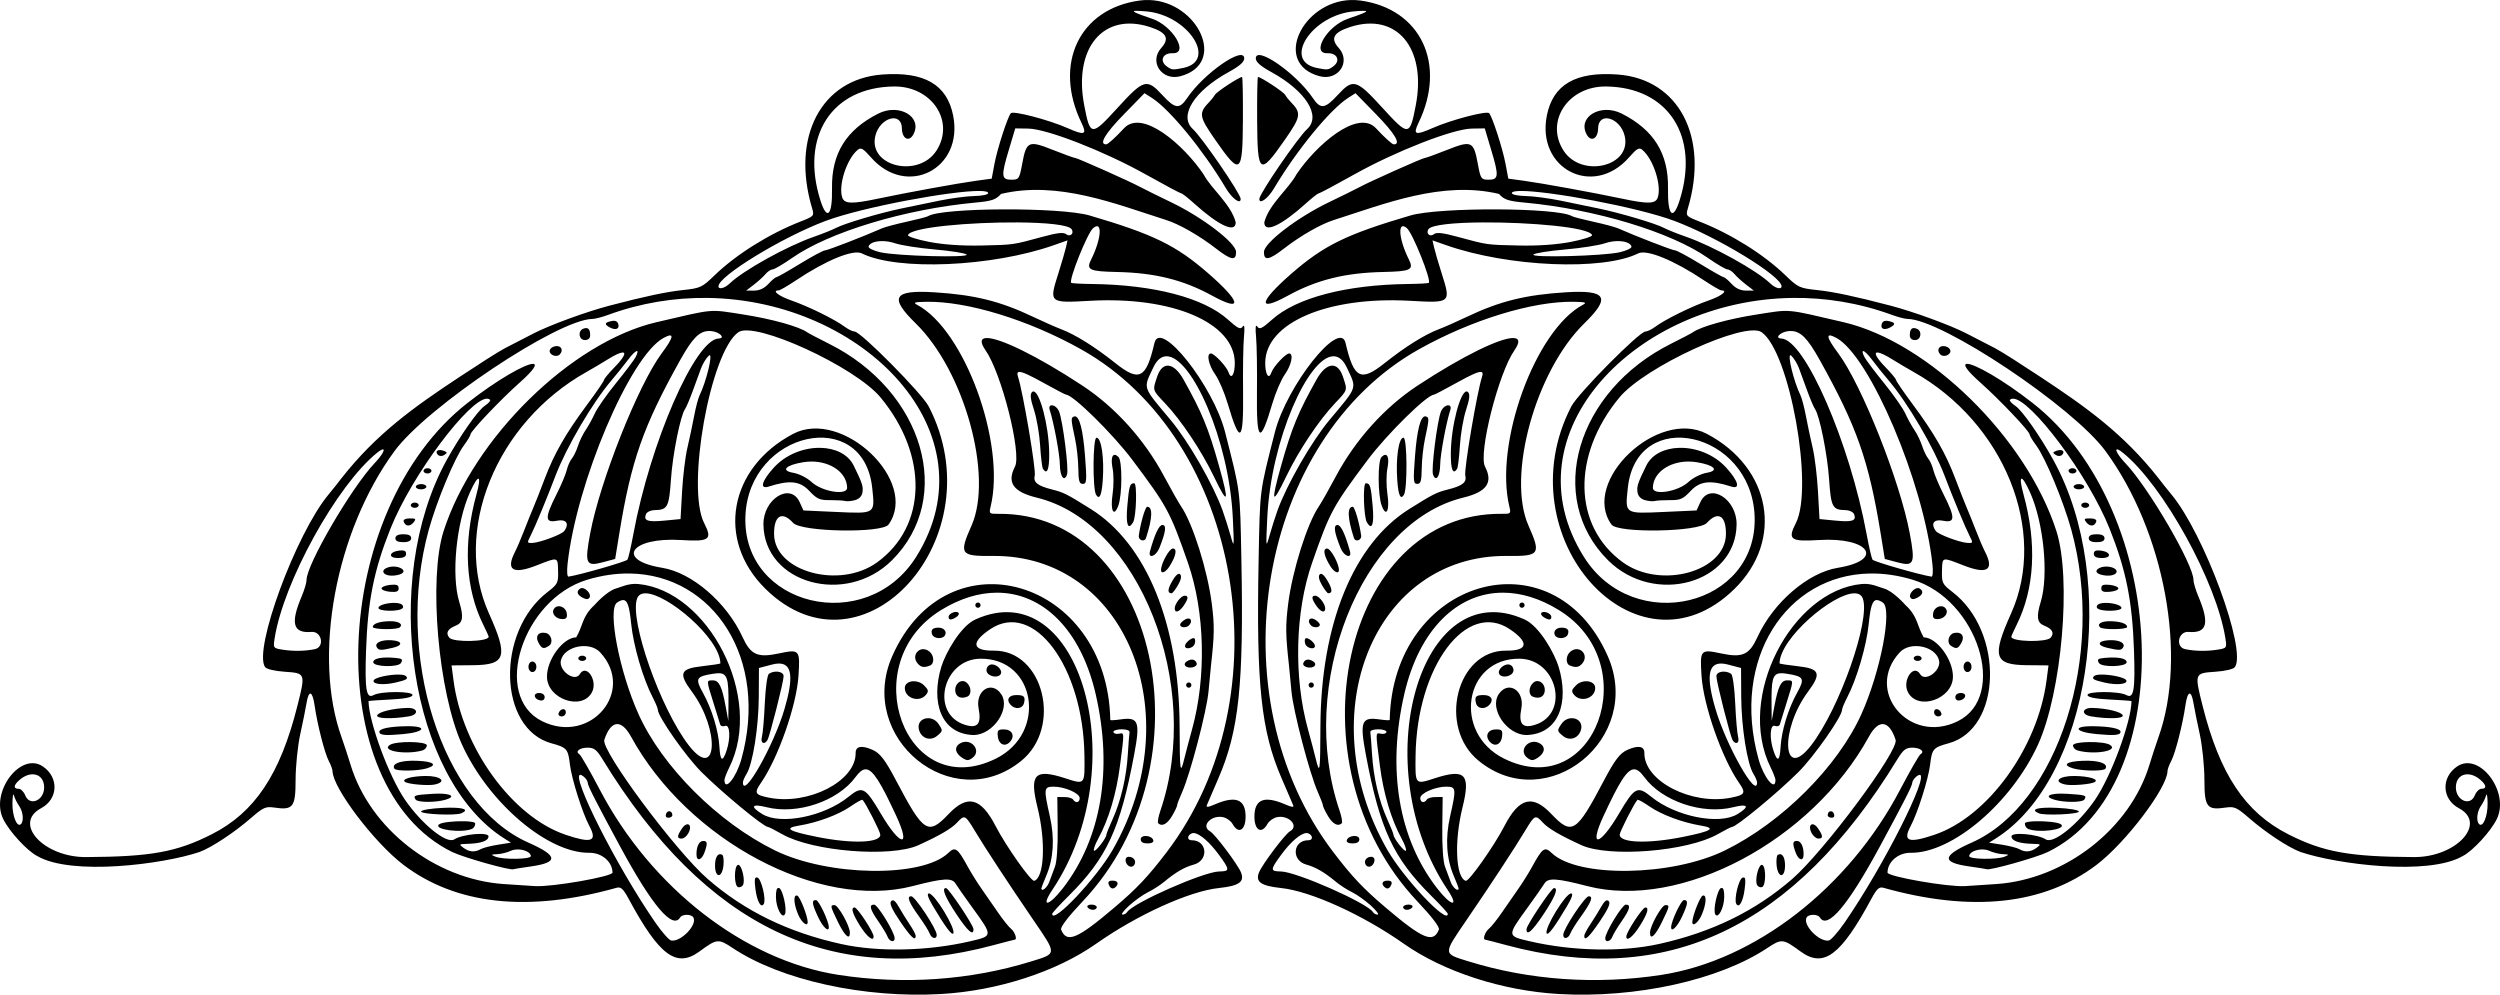 <?xml version="1.0" encoding="UTF-8" standalone="no"?>
<svg xmlns:rdf="http://www.w3.org/1999/02/22-rdf-syntax-ns#" xmlns="http://www.w3.org/2000/svg" height="354.63" viewBox="0 0 891.333 354.634" width="891.33" version="1.1" xmlns:cc="http://creativecommons.org/ns#" xmlns:dc="http://purl.org/dc/elements/1.1/">
<path d="m409.79 0.011c-1.149-0.038-2.329 0.021-3.529 0.186-21.48 2.951-30.82 22.675-20.66 43.637 2.032 4.192 1.124 4.54-4.894 1.873-6.65-2.947-19.486-6.322-20.314-5.342-1.175 1.389-4.82 12.665-5.824 18.016l-0.996 5.311-5.578 0.76c-6.402 0.873-24.834 4.232-34.834 6.348-9.498 2.009-12.112 1.926-12.883-0.402-1.429-4.318 1.576-13.622 5.469-16.934 1.183-1.006 1.95-0.58 4.807 2.676 12.71 14.487 33.042 4.123 29.279-14.926-2.185-11.06-10.262-15.748-25.242-14.648-21.82 1.601-32.666 22.322-25.02 47.805 0.771 2.57 0.615 2.748-4.019 4.557-11.319 4.418-23.103 11.79-30.861 19.305-4.376 4.239-4.997 4.525-11.188 5.182-5.966 0.633-13.417 2.213-26.186 5.555-8.232 2.154-21.31 6.939-27.068 9.902-3.075 1.582-7.668 3.953-10.207 5.269-2.54 1.316-10.047 6.183-16.396 10.379-16.097 10.637-29.426 20.112-41.906 36-1.144 1.519-3.196 4.1-4.561 5.734-11.675 13.992-26.95 55.469-22.678 61.576 0.522 0.746 3.416 1.431 7.098 1.682 7.339 0.499 7.352 0.534 4.436 12.131-6.152 24.464-15.205 38.038-30.561 45.814-12.51 6.335-21.648 7.994-44.787 8.127-15.094 0.086-26.221-11.997-16.041-17.42 6.096-3.248 6.432-10.94 0.648-14.887-7.919-5.403-18.876 9.105-14.156 18.744 2.174 4.44 8.584 11.403 12.141 13.188 12.199 7.154 44.923 2.929 57.814-1.432 4.363-1.616 12.389-6.907 18.379-12.117 4.322-3.76 5.259-4.188 8.223-3.744 6.826 1.022 7.681-0.071 7.693-9.93 0.006-4.797 0.754-12.111 1.664-16.254 0.91-4.143 1.916-9.119 2.234-11.057 0.797-4.848 2.127-4.432 2.885 0.902 0.947 6.67 3.615 17.083 5.072 19.793 0.709 1.318 1.297 2.934 1.309 3.59 0.099 5.963 14.867 25.465 25.26 33.363 18.797 14.286 44.475 17.056 76.043 8.199 1.492-0.419 2.353 0.373 4.268 3.924 10.94 20.294 17.046 24.821 25.299 18.758 6.188-4.547 6.697-4.599 11.779-1.215 17.214 11.462 46.891 18.003 74.438 16.408 20.078-1.162 41.034-7.963 55.152-17.902 14.728-10.368 33.24-18.769 43.83-19.889 7.123-0.753 9.165-2.184 7.856-5.506-1.125-2.852-9.319-13.752-11.064-14.717-3.42-1.891 0.518-6.015 4.775-5.002 1.23 0.293 2.695 1.364 3.256 2.383 2.108 3.825 4.71 2.27 4.648-2.779-0.074-6.053-3.566-7.39-10.961-4.193-2.437 1.053-3.202 1.126-2.848 0.27 0.266-0.644 2.134-4.989 4.15-9.654 7.284-16.852 9.019-33.315 8.166-77.449-0.503-26.051-0.248-24.031-5.807-45.869-4.206-16.525-23.181-40.48-25.193-31.805-2.951 12.722-5.401 13.983-13.945 7.174-7.332-5.843-14.323-10.206-19.439-12.131-1.813-0.682-6.268-2.653-9.898-4.379-11.736-5.58-20.884-7.847-35.246-8.736-14.559-0.902-16.149 1.762-6.606 11.074 17.39 16.97 27.735 54.431 19.912 72.107-4.533 10.243-4.043 10.94 7.596 10.822 47.304-0.48 70.453 56.199 42.77 104.72-5.816 10.194-21.557 26.876-21.605 22.898-0.005-0.321 2.63-3.201 5.854-6.4 13.607-13.503 18.398-23.843 23.389-50.48 2.198-11.732 1.544-13.397-4.894-12.453-1.993 0.292-3.627 0.371-3.631 0.174-1.013-50.297-58.078-67.078-77.697-22.848-12.995 29.297 21.432 57.362 45.945 37.455 14.786-12.007 7.923-39.519-9.805-39.303-7.728 0.09-8.248-2.918-1.312-7.613 15.529-10.514 33.263 13.294 33.652 45.18 0.127 10.351 0.232 10.23-6.838 7.939-10.906-3.534-12.848-1.495-9.9 10.402 3.003 12.122 2.442 24.946-1.145 26.164-1.095 0.372-10.068-12.329-13.783-19.512-5.251-10.151-10.031-11.388-16.738-4.332-7.366 7.75-8.912 6.769-18.725-11.863-3.915-7.434-5.743-9.817-8.43-11.002-3.895-1.718-6.051-1.306-6.021 1.15 0.122 10.006-16.889 18.734-30.98 15.895-4.95-0.998-5.287-1.648-2.746-5.311 6.088-8.775 12.672-27.572 13.354-38.129 0.601-9.301 0.388-9.542-6.994-7.971-7.604 1.618-10.054 0.512-12.965-5.859-5.605-12.267-17.99-22.943-28.617-24.67-16.908-2.747-11.277-11.035 6.731-9.906 10.169 0.638 11.228-0.143 8.213-6.031-6.48-12.659 2.188-61.036 12.195-68.062 5.857-4.112 41.668 12.326 50.723 23.283 17.092 20.684 16.523 45.97-1.322 58.816-13.363 9.619-36.507 3.263-36.67-10.07-0.083-6.681 2.828-8.415 6.793-4.047 2.949 3.249 31.757 3.749 34.018 0.59 11.008-15.379-16.537-41.545-34.029-32.326-22.906 12.072-27.523 37.855-9.887 55.217 34.972 34.429 82.343-18.489 58.219-65.035-2.395-4.621-24.261-26.7-26.416-26.674-0.661-0.003-2.216-0.745-3.457-1.674-3.467-2.595-12.975-7.287-18.992-9.371-4.682-1.622-7.188-3.594-4.606-3.625 0.457 0.002 3.284-1.65 6.283-3.652 10.677-7.128 20.304-11.057 23.363-9.535 12.61 6.271 46.375 4.827 68.447-2.926l4.887-1.717-0.541 2.432c-0.298 1.338-1.524 5.532-2.723 9.318-3.364 10.626-3.382 10.611 11.363 9.791 29.298-1.629 51.367 7.809 51.541 22.039 0.052 4.215-1.285 6.306-2.223 3.477-0.677-2.044-5.074-6.747-6.293-6.732-1.689-0.011-0.853 4.123 1.522 7.461 1.304 1.833 3.297 6.471 4.43 10.309 4.418 14.965 5.724 14.017 5.514-4.004-0.092-7.906 0.046-16.696 0.307-19.535 0.332-3.614 0.196-4.754-0.455-3.799-0.764 1.12-1.705 0.67-5.24-2.51-8.652-7.782-26.436-12.434-48.525-12.693-3.865-0.044-7.176-0.229-7.357-0.406-0.974-0.951 5.756-17.76 7.811-19.508 3.415-2.905 3.007 3.752-0.682 11.127-1.871 3.741-0.756 4.292 9.113 4.504 13.62 0.293 23.7 2.793 33.982 8.432 11.076 6.074 10.43 2.322-1.367-7.945-11.503-10.012-19.6-13.961-42.299-20.631-10.318-3.032-52.715-2.851-57.592 0.246-0.42 0.267-3.861 1.161-7.646 1.988-3.786 0.828-7.722 1.877-8.748 2.33-6.428 2.841-19.403 7.863-20.346 7.875-0.618 0.007-4.642 2.166-8.943 4.797s-8.105 4.787-8.451 4.791c-0.347 0.008-1.608 1.075-2.803 2.379-1.425 1.554-3.166 2.371-5.057 2.375l-2.883 0.01 2.754-2.106c1.515-1.158 3.383-2.855 4.148-3.772 0.766-0.917 1.903-1.672 2.529-1.68 0.626-0.007 3.78-1.861 7.008-4.117 13.18-9.216 40.272-17.399 65.215-19.701 5.956-0.55 7.36-1.022 9.244-3.103 20.294-4.809 40.888 3.594 58.756 9.268 4.704 1.468 11.928 5.592 17.875 10.205 5.386 4.178 7.198 4.486 7.158 1.219-0.039-3.223-11.864-12.278-23.088-17.68-4.723-2.273-9.648-4.709-10.945-5.412-3.689-1.999-22.616-10.449-23.365-10.432-0.369 0.011-3.937-1.281-7.928-2.867-8.691-3.454-9.438-3.113-10.928 4.982-0.974 5.292-1.193 5.624-3.701 5.654-3.739 0.046-3.882-1.218-1.166-10.299l2.393-8 4.641 0.072c6.673 0.103 27.066 8.057 41.824 16.314 6.69 3.743 12.429 6.803 12.752 6.799 0.323-0.007 2.305 1.542 4.404 3.438 9.021 8.144 15.028 10.887 14.979 6.838-1.714-6.485-8.728-11.923-11.459-17.072-6.968-10.383-21.874-23.487-28.4-16.393-2.879 3.129-5.713 5.694-6.297 5.701-2.715 0.033-0.481-3.772 6.271-10.691l7.369-7.555 2.568 1.639c6.459 4.12 18.321 18.581 26.463 32.26 2.206 3.707 5.284 5.929 5.258 3.797-0.023-1.86-13.696-21.826-17.068-24.924-5.101-4.686 0.492-13.561 12.803-20.316 3.879-2.128 5.545-3.599 5.529-4.879-0.057-4.632-14.391 5.334-20.344 14.145-2.76 4.085-4.287 3.901-8.859-1.065-5.515-5.989-6.624-5.667-16.037 4.65-9.258 10.146-9.681 10.111-11.807-0.998-3.919-20.483 6.88-33.31 23.477-27.881 5.893 1.928 7.044 4.071 3.996 7.441-4.471 4.944 0.196 11.845 6.816 10.08 16.912-4.508 6.184-26.595-11.053-27.164zm71.744 0c-17.23 0.569-27.96 22.657-11.05 27.164 6.621 1.765 11.289-5.136 6.818-10.08-3.048-3.37-1.898-5.514 3.994-7.441 16.596-5.429 27.398 7.397 23.479 27.881-2.126 11.109-2.551 11.144-11.809 0.998-9.413-10.317-10.522-10.639-16.037-4.65-4.572 4.965-6.1 5.149-8.859 1.065-5.953-8.81-20.285-18.776-20.342-14.145-0.016 1.28 1.651 2.75 5.529 4.879 12.31 6.756 17.902 15.631 12.801 20.316-3.372 3.098-17.046 23.064-17.068 24.924-0.026 2.133 3.054-0.09 5.26-3.797 8.142-13.679 20.002-28.14 26.461-32.26l2.568-1.639 7.371 7.555c6.753 6.92 8.984 10.725 6.269 10.691-0.584-0.007-3.418-2.572-6.297-5.701-6.526-7.094-21.43 6.01-28.398 16.393-2.731 5.149-9.747 10.587-11.461 17.072-0.05 4.049 5.959 1.306 14.98-6.838 2.099-1.895 4.079-3.445 4.402-3.438 0.323 0.004 6.062-3.056 12.752-6.799 14.759-8.257 35.154-16.212 41.826-16.314l4.641-0.072 2.391 8c2.716 9.08 2.573 10.345-1.166 10.299-2.508-0.031-2.725-0.363-3.699-5.654-1.49-8.096-2.238-8.437-10.93-4.982-3.991 1.586-7.558 2.878-7.928 2.867-0.75-0.018-19.674 8.432-23.363 10.432-1.298 0.703-6.224 3.139-10.947 5.412-11.224 5.402-23.048 14.457-23.088 17.68-0.04 3.267 1.772 2.959 7.158-1.219 5.947-4.613 13.171-8.737 17.875-10.205 17.868-5.674 38.462-14.076 58.756-9.268 1.884 2.082 3.29 2.554 9.246 3.103 24.943 2.302 52.033 10.485 65.213 19.701 3.228 2.256 6.382 4.11 7.008 4.117 0.626 0.008 1.766 0.763 2.531 1.68 0.766 0.917 2.631 2.614 4.146 3.772l2.756 2.106-2.885-0.01c-1.891-0.004-3.632-0.821-5.057-2.375-1.195-1.304-2.456-2.371-2.803-2.379-0.347-0.004-4.15-2.16-8.451-4.791s-8.325-4.79-8.943-4.797c-0.943-0.012-13.916-5.034-20.344-7.875-1.026-0.453-4.962-1.502-8.748-2.33-3.786-0.828-7.228-1.721-7.648-1.988-4.877-3.097-47.271-3.278-57.59-0.246-22.698 6.67-30.797 10.619-42.301 20.631-11.797 10.267-12.441 14.019-1.365 7.945 10.283-5.639 20.361-8.139 33.98-8.432 9.87-0.212 10.986-0.763 9.115-4.504-3.689-7.375-4.098-14.032-0.684-11.127 2.055 1.748 8.785 18.557 7.811 19.508-0.182 0.178-3.493 0.362-7.357 0.406-22.09 0.259-39.873 4.911-48.525 12.693-3.536 3.18-4.475 3.63-5.238 2.51-0.651-0.955-0.789 0.185-0.457 3.799 0.261 2.839 0.399 11.629 0.307 19.535-0.21 18.021 1.095 18.969 5.514 4.004 1.133-3.837 3.128-8.476 4.432-10.309 2.374-3.338 3.209-7.472 1.52-7.461-1.219-0.015-5.614 4.688-6.291 6.732-0.938 2.83-2.276 0.739-2.225-3.477 0.174-14.23 22.243-23.668 51.541-22.039 14.745 0.82 14.729 0.835 11.365-9.791-1.199-3.787-2.424-7.981-2.723-9.318l-0.543-2.432 4.887 1.717c22.072 7.753 55.838 9.197 68.447 2.926 3.059-1.521 12.687 2.407 23.363 9.535 2.999 2.002 5.826 3.654 6.283 3.652 2.582 0.032 0.078 2.003-4.604 3.625-6.017 2.084-15.525 6.776-18.992 9.371-1.241 0.929-2.798 1.671-3.459 1.674-2.155-0.026-24.019 22.053-26.414 26.674-24.124 46.547 23.245 99.464 58.217 65.035 17.636-17.362 13.02-43.144-9.887-55.217-17.493-9.219-45.038 16.947-34.029 32.326 2.261 3.159 31.071 2.659 34.02-0.59 3.965-4.369 6.876-2.635 6.793 4.047-0.163 13.334-23.309 19.69-36.672 10.07-17.846-12.846-18.413-38.133-1.32-58.816 9.055-10.958 44.864-27.396 50.721-23.283 10.007 7.027 18.677 55.404 12.197 68.062-3.016 5.888-1.958 6.669 8.211 6.031 18.007-1.129 23.64 7.16 6.732 9.906-10.628 1.726-23.014 12.403-28.619 24.67-2.911 6.371-5.361 7.478-12.965 5.859-7.383-1.571-7.593-1.33-6.992 7.971 0.682 10.557 7.264 29.354 13.352 38.129 2.541 3.662 2.204 4.313-2.746 5.311-14.091 2.84-31.101-5.889-30.979-15.895 0.03-2.457-2.128-2.868-6.023-1.15-2.687 1.185-4.512 3.568-8.428 11.002-9.813 18.632-11.359 19.613-18.725 11.863-6.707-7.056-11.489-5.819-16.74 4.332-3.715 7.183-12.688 19.884-13.783 19.512-3.586-1.218-4.147-14.042-1.145-26.164 2.947-11.898 1.006-13.936-9.9-10.402-7.07 2.291-6.965 2.412-6.838-7.939 0.39-31.886 18.123-55.693 33.652-45.18 6.936 4.696 6.418 7.704-1.311 7.613-17.727-0.217-24.591 27.295-9.805 39.303 24.513 19.907 58.94-8.158 45.945-37.455-19.619-44.23-76.684-27.45-77.697 22.848-0.004 0.197-1.639 0.118-3.633-0.174-6.439-0.944-7.093 0.722-4.894 12.453 4.991 26.637 9.782 36.977 23.389 50.48 3.224 3.199 5.859 6.079 5.854 6.4-0.049 3.978-15.789-12.705-21.605-22.898-27.683-48.52-4.534-105.2 42.77-104.72 11.639 0.118 12.129-0.58 7.596-10.822-7.823-17.677 2.522-55.137 19.912-72.107 9.543-9.313 7.954-11.976-6.606-11.074-14.363 0.89-23.51 3.156-35.246 8.736-3.631 1.726-8.085 3.697-9.898 4.379-5.116 1.925-12.108 6.288-19.439 12.131-8.545 6.809-10.994 5.548-13.945-7.174-2.012-8.675-20.987 15.279-25.193 31.805-5.558 21.838-5.303 19.819-5.807 45.869-0.853 44.135 0.884 60.597 8.168 77.449 2.017 4.666 3.884 9.01 4.15 9.654 0.354 0.857-0.411 0.784-2.848-0.27-7.395-3.196-10.887-1.86-10.961 4.193-0.062 5.049 2.539 6.605 4.646 2.779 0.561-1.018 2.028-2.09 3.258-2.383 4.258-1.013 8.195 3.111 4.775 5.002-1.746 0.965-9.942 11.864-11.066 14.717-1.31 3.322 0.732 4.753 7.856 5.506 10.59 1.12 29.104 9.521 43.832 19.889 14.118 9.939 35.073 16.74 55.15 17.902 27.547 1.594 57.223-4.947 74.438-16.408 5.083-3.384 5.591-3.332 11.779 1.215 8.253 6.064 14.361 1.536 25.301-18.758 1.914-3.551 2.776-4.342 4.268-3.924 31.568 8.857 57.246 6.087 76.043-8.199 10.393-7.899 25.159-27.4 25.258-33.363 0.011-0.656 0.6-2.272 1.309-3.59 1.457-2.71 4.125-13.123 5.072-19.793 0.757-5.334 2.089-5.75 2.887-0.902 0.319 1.938 1.323 6.914 2.232 11.057 0.91 4.143 1.66 11.457 1.666 16.254 0.012 9.859 0.866 10.952 7.691 9.93 2.963-0.444 3.902-0.016 8.225 3.744 5.99 5.21 14.014 10.501 18.377 12.117 12.892 4.361 45.617 8.585 57.816 1.432 3.557-1.785 9.967-8.747 12.141-13.188 4.719-9.639-6.24-24.148-14.158-18.744-5.783 3.946-5.448 11.639 0.648 14.887 10.18 5.423-0.947 17.506-16.041 17.42-23.139-0.133-32.277-1.791-44.787-8.127-15.356-7.777-24.409-21.35-30.561-45.814-2.916-11.597-2.904-11.632 4.436-12.131 3.682-0.25 6.578-0.936 7.1-1.682 4.272-6.107-11.005-47.585-22.68-61.576-1.364-1.635-3.417-4.215-4.561-5.734-12.481-15.888-25.807-25.363-41.904-36-6.35-4.196-13.859-9.063-16.398-10.379-2.54-1.316-7.132-3.687-10.207-5.269-5.759-2.963-18.837-7.748-27.068-9.902-12.769-3.341-20.217-4.922-26.184-5.555-6.191-0.657-6.812-0.943-11.188-5.182-7.758-7.515-19.544-14.887-30.863-19.305-4.635-1.809-4.791-1.987-4.019-4.557 7.646-25.482-3.197-46.204-25.018-47.805-14.981-1.099-23.059 3.588-25.244 14.648-3.763 19.049 16.569 29.413 29.279 14.926 2.857-3.256 3.624-3.682 4.807-2.676 3.893 3.312 6.897 12.616 5.469 16.934-0.771 2.329-3.382 2.412-12.881 0.402-10-2.115-28.434-5.475-34.836-6.348l-5.578-0.76-0.996-5.311c-1.004-5.351-4.65-16.627-5.824-18.016-0.829-0.98-13.663 2.395-20.312 5.342-6.019 2.667-6.927 2.319-4.894-1.873 10.161-20.962 0.821-40.686-20.662-43.637-1.201-0.165-2.378-0.223-3.527-0.186zm-76.37 3.85c0.727-0.007 1.888 0.067 3.463 0.199 14.901 1.252 25.645 17.618 13.236 20.162-3.725 0.764-4.069 0.734-5.801-0.5-2.784-1.984-1.563-4.866 2.01-4.746 5.977 0.201 0.067-9.779-7.266-12.271-6.108-2.076-7.824-2.823-5.643-2.844zm81.012 0c2.181 0.021 0.467 0.768-5.641 2.844-7.333 2.492-13.243 12.473-7.266 12.271 3.572-0.12 4.792 2.762 2.008 4.746-1.732 1.234-2.074 1.264-5.799 0.5-12.409-2.544-1.664-18.91 13.236-20.162 1.575-0.132 2.734-0.206 3.461-0.199zm-43.34 23.58c-1.031 0.017-9.014 5.25-9.635 6.316-0.39 0.67-1.259 1.782-1.932 2.471-4.011 4.111-3.843 5.23 2.057 13.709 8.918 12.818 9.698 12.264 9.809-6.971 0.049-8.542-0.086-15.529-0.299-15.525zm5.672 0c-0.212-0.003-0.346 6.983-0.297 15.525 0.11 19.235 0.89 19.789 9.809 6.971 5.9-8.479 6.066-9.598 2.055-13.709-0.672-0.689-1.54-1.8-1.93-2.471-0.621-1.067-8.606-6.3-9.637-6.316zm-129.79 3.393c13.468-0.165 21.838 12.396 15.197 22.807-6.383 10.006-24.431 5.736-21.836-5.166 1.572-6.603 9.405-8.83 9.48-2.695 0.051 3.753 2.594 5.015 4.135 2.049 3.224-6.206-5.13-11.083-12.555-7.328-11.482 5.807-16.721 14.285-16.5 26.699 0.172 9.663-1.781 11.681-4.131 4.269-7.255-22.884 4.019-40.364 26.209-40.635zm253.9 0c22.19 0.271 33.466 17.751 26.211 40.635-2.35 7.412-4.303 5.394-4.131-4.269 0.221-12.415-5.019-20.893-16.502-26.699-7.424-3.754-15.779 1.122-12.555 7.328 1.541 2.966 4.084 1.704 4.135-2.049 0.075-6.135 7.909-3.908 9.48 2.695 2.595 10.902-15.453 15.172-21.836 5.166-6.641-10.41 1.729-22.971 15.197-22.807zm-223.16 37.255c1.809 0.034 2.849 0.276 2.856 0.773 0.007 0.516-2.204 0.98-4.91 1.031-2.707 0.051-8.287 0.784-12.402 1.629-4.115 0.845-10.217 2.103-13.561 2.797-7.776 1.613-20.345 5.344-23.355 6.934-1.281 0.676-4.849 2.106-7.93 3.178-9.591 3.337-25.162 11.976-30.014 16.652-1.767 1.703-3.977 2.255-3.992 0.996-0.045-3.607 22.692-17.489 38.156-23.297 13.167-4.945 45.383-10.875 55.152-10.693zm192.42 0c9.77-0.181 41.988 5.748 55.154 10.693 15.464 5.808 38.199 19.69 38.154 23.297-0.015 1.259-2.224 0.707-3.99-0.996-4.852-4.677-20.423-13.316-30.014-16.652-3.081-1.072-6.651-2.501-7.932-3.178-3.01-1.589-15.578-5.321-23.354-6.934-3.343-0.693-9.446-1.952-13.561-2.797-4.115-0.845-9.698-1.578-12.404-1.629-2.707-0.051-4.915-0.516-4.908-1.031 0.006-0.498 1.044-0.74 2.853-0.773zm-179.09 11.213c10.001 0.064 18.266 0.818 19.307 2.457 0.946 1.489-0.586 2.858-1.957 1.748-0.95-0.769-3.124-0.528-8.578 0.957-10.57 2.878-10.091 2.812-21.699 3.072-6.84 0.153-13.48-0.308-18.541-1.285-4.336-0.838-7.754-1.927-7.596-2.422 0.903-2.825 22.395-4.634 39.064-4.527zm165.78 0c16.669-0.107 38.159 1.703 39.062 4.527 0.158 0.495-3.259 1.584-7.596 2.422-5.061 0.978-11.699 1.438-18.539 1.285-11.608-0.26-11.131-0.194-21.701-3.072-5.454-1.485-7.626-1.726-8.576-0.957-1.371 1.109-2.905-0.259-1.959-1.748 1.041-1.639 9.307-2.393 19.309-2.457zm-214.09 6.658c1.459-0.001 3.077 0.244 4.604 0.764 2.166 0.737 8.583 1.741 14.262 2.231 5.678 0.489 10.75 1.293 11.271 1.789 1.293 1.228-24.861 0.543-30.764-0.807-2.499-0.571-4.367-1.496-4.184-2.07 0.391-1.222 2.38-1.905 4.811-1.906zm262.39 0c2.431 0.001 4.42 0.684 4.811 1.906 0.184 0.575-1.685 1.499-4.184 2.07-5.903 1.349-32.057 2.035-30.764 0.807 0.522-0.496 5.595-1.3 11.273-1.789 5.678-0.489 12.096-1.493 14.262-2.231 1.526-0.52 3.143-0.764 4.602-0.764zm-324.68 20.26c55.875 0.69 102.09 48.262 74.445 92.334-17.756 28.307-62.165 17.662-60.867-14.59 1.22-30.313 42.098-39.341 45.211-9.984 0.991 9.349 1.231 9.189-12.857 8.549l-11.664-0.531-1.34-2.943c-3.276-7.197-13.038-1.193-12.926 7.949 0.258 21.025 29.335 29.136 45.805 12.777 22.455-22.304 11.371-60.368-22.496-77.258-3.737-1.863-7.218-3.692-7.738-4.064-2.838-2.03-12.665-4.765-22.73-6.324-12.466-1.932-9.889-2.159-30.918 2.728-30.402 7.066-65.294 41.291-75.955 74.502-5.434 16.93-1.918 57.548 6.596 76.18 9.493 20.775 30.591 38.684 45.361 38.506 4.425-0.058 8.211 3.177 8.271 7.055-0.004 1.418-21.542 5.188-27.596 4.824-2.58-0.155-7.647-0.487-11.26-0.738-24.477-1.705-47.612-19.718-54.514-42.445-0.936-3.083-2.382-7.496-3.213-9.807-10.417-28.978-2.21-73.421 18.855-102.12 11.597-15.797 58.252-46.959 70.531-47.109 0.956 0.006 3.446-0.649 5.533-1.414 11.855-4.346 23.868-6.221 35.465-6.078zm386.97 0c11.597-0.143 23.61 1.732 35.465 6.078 2.087 0.765 4.575 1.42 5.531 1.414 12.279 0.15 58.936 31.312 70.533 47.109 21.066 28.696 29.27 73.139 18.854 102.12-0.83 2.31-2.275 6.724-3.211 9.807-6.902 22.727-30.038 40.74-54.516 42.445-3.613 0.252-8.68 0.583-11.26 0.738-6.054 0.363-27.592-3.406-27.596-4.824 0.06-3.878 3.849-7.113 8.273-7.055 14.77 0.178 35.866-17.731 45.359-38.506 8.514-18.632 12.03-59.25 6.596-76.18-10.661-33.211-45.551-67.436-75.953-74.502-21.029-4.887-18.454-4.66-30.92-2.728-10.065 1.56-19.89 4.294-22.729 6.324-0.52 0.372-4.004 2.201-7.74 4.064-33.867 16.89-44.949 54.954-22.494 77.258 16.47 16.359 45.546 8.247 45.805-12.777 0.112-9.143-9.652-15.146-12.928-7.949l-1.34 2.943-11.664 0.531c-14.088 0.64-13.847 0.8-12.855-8.549 3.113-29.357 43.991-20.329 45.211 9.984 1.298 32.252-43.113 42.896-60.869 14.59-27.646-44.072 18.572-91.644 74.447-92.334zm-308.95 1.377c14.628-0.261 36.396 6.408 55.146 16.893 57.517 32.161 73.098 123.61 30.564 179.39-6.628 8.692-10.603 12.902-18.555 19.654-13.338 11.327-17.061 12.873-19.037 7.906-0.346-0.871 2.453-4.541 7.721-10.121 46.275-49.019 26.622-138.82-30.23-138.12-3.094 0.038-3.231-0.09-2.633-2.545 5.484-22.496-9.216-62.919-26.168-71.959-1.565-0.834-1.019-1.023 3.191-1.098zm230.92 0c4.21 0.075 4.756 0.263 3.191 1.098-16.952 9.04-31.652 49.463-26.168 71.959 0.598 2.455 0.464 2.583-2.631 2.545-56.852-0.695-76.508 89.102-30.232 138.12 5.268 5.58 8.067 9.25 7.721 10.121-1.976 4.967-5.699 3.421-19.037-7.906-7.952-6.753-11.925-10.963-18.553-19.654-42.534-55.776-26.952-147.23 30.564-179.39 18.75-10.484 40.517-17.153 55.145-16.893zm-342.42 6.769c-0.134 0.006-0.274 0.023-0.42 0.051-2.562 0.482-2.94 1.075-1.32 2.072 2.223 1.368 3.903 0.993 3.516-0.783-0.199-0.91-0.837-1.383-1.775-1.34zm453.91 0c-0.938-0.043-1.575 0.43-1.773 1.34-0.388 1.777 1.291 2.151 3.514 0.783 1.62-0.997 1.241-1.59-1.32-2.072-0.146-0.028-0.286-0.045-0.42-0.051zm-463.59 2.606c-0.309-0.013-0.668 0.061-1.078 0.225-2.064 0.821-1.574 4.074 0.609 4.047 1.193 0.007 1.867-0.647 1.853-1.74 0.011-1.659-0.458-2.493-1.385-2.531zm473.27 0c-0.927 0.038-1.396 0.873-1.385 2.531-0.013 1.094 0.66 1.747 1.853 1.74 2.184 0.027 2.675-3.226 0.611-4.047-0.41-0.163-0.771-0.237-1.08-0.225zm-429.43 1.045c0.234-0.001 0.472 0.01 0.717 0.031 2.945 0.252 5.227 2.548 2.629 2.644-8.355 0.311-24.379 37.098-30.42 69.834-0.822 4.455-1.759 8.509-2.082 9.008-0.458 0.707-17.047 5.481-21.037 6.055-0.452 0.067-0.605-1.889-0.342-4.342 3.131-29.177 22.345-74.423 34.311-80.797 3.91-2.083 3.688-0.407-0.729 5.529-8.37 11.25-21.991 45.539-25.484 64.152-2.036 10.847-1.558 11.957 4.457 10.344l4.439-1.191 1.441-8.867c4.255-26.204 8.511-38.334 21.799-62.133 4.319-7.736 6.784-10.259 10.301-10.268zm385.59 0c3.517 0.009 5.981 2.531 10.301 10.268 13.288 23.799 17.544 35.929 21.799 62.133l1.439 8.867 4.439 1.191c6.015 1.613 6.493 0.503 4.457-10.344-3.493-18.613-17.114-52.902-25.484-64.152-4.417-5.937-4.637-7.612-0.727-5.529 11.966 6.374 31.177 51.62 34.309 80.797 0.263 2.453 0.11 4.409-0.342 4.342-3.99-0.573-20.579-5.348-21.037-6.055-0.323-0.499-1.26-4.552-2.082-9.008-6.041-32.736-22.065-69.523-30.42-69.834-2.598-0.097-0.316-2.392 2.629-2.644 0.245-0.021 0.484-0.032 0.719-0.031zm-286.76 2.504c-2.067 0.073-2.335 1.484-0.287 4.424 5.681 8.155 12.898 36.731 10.461 41.422-2.961 5.699-0.627 9.013 7.791 11.061 36.47 8.872 59.336 66.819 44.051 111.63-0.735 2.154-1.083 4.162-0.775 4.463 1.321 1.29 3.212 0.305 4.908-2.555 1.001-1.688 1.817-3.389 1.815-3.781-0.003-0.392 0.8-2.513 1.785-4.711 2.934-6.547 8.821-29.017 9.438-36.021 0.315-3.583 0.715-7.783 0.889-9.332 1.207-10.756 1.251-14.098 0.287-21.76-1.501-11.929-6.79-28.731-10.965-34.832-0.875-1.278-3.603-6.098-6.062-10.709-6.963-13.054-17.375-24.615-29.127-32.344-16.41-10.792-29.659-17.113-34.207-16.953zm187.93 0c-4.548-0.16-17.795 6.161-34.205 16.953-11.752 7.729-22.164 19.29-29.127 32.344-2.459 4.611-5.188 9.43-6.062 10.709-4.175 6.101-9.464 22.903-10.965 34.832-0.964 7.662-0.922 11.004 0.285 21.76 0.174 1.549 0.575 5.749 0.891 9.332 0.616 7.005 6.502 29.475 9.436 36.021 0.985 2.198 1.788 4.319 1.785 4.711-0.003 0.392 0.815 2.093 1.816 3.781 1.696 2.86 3.585 3.844 4.906 2.555 0.308-0.301-0.041-2.309-0.775-4.463-15.285-44.81 7.583-102.76 44.053-111.63 8.418-2.048 10.752-5.362 7.791-11.061-2.437-4.69 4.78-33.267 10.461-41.422 2.048-2.94 1.778-4.351-0.289-4.424zm-340.86 2.88c-0.218-0.022-0.457-0.014-0.713 0.025-1.158 0.179-2.097 0.953-2.088 1.719-0.011 1.489 2.497 2.356 3.576 1.25 1.276-1.307 0.749-2.843-0.775-2.994zm493.82 0c-1.524 0.151-2.053 1.687-0.777 2.994 1.079 1.105 3.589 0.239 3.578-1.25 0.009-0.766-0.932-1.54-2.09-1.719-0.256-0.04-0.493-0.047-0.711-0.025zm-465.48 1.768c0.34 0.043 0.233 0.752-0.514 2.189-0.517 0.995-3.655 5.157-6.971 9.246-3.316 4.089-6.714 8.948-7.551 10.797-0.837 1.849-2.307 4.513-3.268 5.92-0.961 1.407-2.197 3.953-2.746 5.658-0.549 1.705-1.531 3.74-2.182 4.521-0.651 0.781-1.47 2.639-1.822 4.127-0.352 1.488-2.025 5.441-3.717 8.785-4.137 8.18-4.087 10.115 0.244 9.248 3.314-0.664 4.507 1.007 2.609 3.656-0.868 1.212-8.416 4.062-11.238 4.244-2.067 0.133-2.102-0.014-0.832-2.455 1.552-3.032 5.854-13.378 8.914-21.439 3.879-10.216 13.259-26.194 20.01-34.082 1.825-2.132 4.501-5.464 5.945-7.404 1.504-2.02 2.68-3.067 3.117-3.012zm437.15 0c0.437-0.055 1.613 0.992 3.117 3.012 1.445 1.94 4.119 5.272 5.943 7.404 6.751 7.888 16.133 23.866 20.012 34.082 3.061 8.061 7.36 18.407 8.912 21.439 1.27 2.441 1.235 2.588-0.832 2.455-2.822-0.182-10.371-3.033-11.238-4.244-1.897-2.65-0.705-4.32 2.609-3.656 4.331 0.867 4.381-1.068 0.244-9.248-1.692-3.345-3.363-7.297-3.715-8.785-0.352-1.488-1.173-3.345-1.824-4.127-0.651-0.782-1.633-2.816-2.182-4.521-0.549-1.705-1.784-4.251-2.744-5.658-0.96-1.407-2.432-4.071-3.269-5.92-0.837-1.849-4.234-6.707-7.551-10.797-3.316-4.089-6.454-8.251-6.971-9.246-0.747-1.437-0.852-2.147-0.512-2.189zm-442.4 0.512c1.516-0.132 0.666 1.748-2.816 5.322-2.02 2.074-3.683 4.089-3.695 4.481-0.013 0.392-2.63 4.221-5.816 8.51-7.802 10.5-11.915 17.663-15.314 26.666-1.565 4.144-3.398 8.808-4.074 10.363-0.676 1.555-2.127 5.158-3.225 8.008-1.097 2.85-2.575 6.308-3.285 7.686-3.378 6.556-0.819 8.19 7.65 4.883 7.853-3.066 7.559-3.145 7.693 2.051 0.106 4.158-0.143 4.649-3.756 7.43-18.494 14.231-17.601 48.761 1.395 53.936 5.482 1.493 5.92 1.994 6.57 7.502 0.612 5.184 4.444 17.293 6.979 22.051 2.893 5.43 0.762 6.19-8.537 3.049v-0.006c-19.005-6.42-36.811-30.974-39.943-55.08l-0.689-5.293 7.693-0.07c11.696-0.116 12.583-3.016 5.646-18.449-13.191-29.349 2.455-68.022 34.854-86.148 2.049-1.146 5.398-3.129 7.445-4.408 2.555-1.596 4.317-2.401 5.227-2.481zm447.64 0c0.91 0.08 2.672 0.884 5.227 2.481 2.047 1.279 5.399 3.262 7.447 4.408 32.398 18.127 48.043 56.8 34.852 86.148-6.937 15.434-6.05 18.333 5.646 18.449l7.693 0.07-0.688 5.293c-3.132 24.106-20.938 48.66-39.943 55.08v0.006c-9.299 3.141-11.432 2.381-8.539-3.049 2.534-4.758 6.367-16.867 6.979-22.051 0.65-5.508 1.09-6.009 6.572-7.502 18.995-5.174 19.886-39.705 1.393-53.936-3.613-2.78-3.859-3.272-3.754-7.43 0.134-5.196-0.161-5.117 7.691-2.051 8.47 3.307 11.029 1.673 7.65-4.883-0.71-1.377-2.188-4.836-3.285-7.686-1.097-2.849-2.549-6.452-3.225-8.008-0.676-1.555-2.51-6.219-4.074-10.363-3.399-9.003-7.512-16.166-15.314-26.666-3.187-4.288-5.804-8.118-5.816-8.51-0.012-0.392-1.675-2.407-3.695-4.481-3.483-3.574-4.332-5.455-2.816-5.322zm-416.51 0.963c1.128-0.133-1.17 9.386-3.576 14.328-0.489 1.004-1.367 4.364-1.951 7.465-0.584 3.101-1.661 8.178-2.394 11.281-0.734 3.103-1.581 10.074-1.881 15.492l-0.547 9.852-5.617 0.545c-6.074 0.59-7.595 0.088-6.744-2.207 0.312-0.845 1.66-1.495 3.152-1.522 4.587-0.081 5.117-1.087 5.787-10.965 0.605-8.92 3.379-22.752 5.029-25.074 0.439-0.617 1.651-3.454 2.693-6.303 1.042-2.849 2.388-6.526 2.99-8.172 0.603-1.646 1.857-3.7 2.787-4.562 0.107-0.099 0.196-0.149 0.271-0.158zm385.38 0c0.075 0.009 0.167 0.059 0.273 0.158 0.93 0.863 2.184 2.917 2.787 4.562s1.948 5.323 2.99 8.172c1.042 2.849 2.253 5.685 2.691 6.303 1.65 2.322 4.424 16.154 5.029 25.074 0.67 9.878 1.2 10.884 5.787 10.965 1.492 0.026 2.842 0.677 3.154 1.522 0.85 2.295-0.67 2.797-6.744 2.207l-5.619-0.545-0.547-9.852c-0.3-5.418-1.145-12.389-1.879-15.492-0.734-3.103-1.813-8.18-2.397-11.281-0.584-3.101-1.46-6.46-1.949-7.465-2.406-4.942-4.706-14.461-3.578-14.328zm-222.39 0.377c8.865 0.125 22.211 29.666 23.555 57.51 0.516 10.689 0.478 11.014-0.758 6.572-0.715-2.57-2.011-6.658-2.879-9.086-3.279-9.175-12.162-24.642-18.525-32.256-10.233-12.245-9.818-10.99-6.186-18.738 1.306-2.787 2.953-4.028 4.793-4.002zm59.402 0c1.84-0.026 3.487 1.215 4.793 4.002 3.632 7.749 4.047 6.493-6.186 18.738-6.363 7.614-15.246 23.081-18.525 32.256-0.868 2.428-2.162 6.516-2.877 9.086-1.236 4.441-1.274 4.117-0.758-6.572 1.344-27.844 14.688-57.385 23.553-57.51zm-285.34 2.705c-2.56-0.06-12.478 5.427-23.377 13.959-49.23 38.538-52.608 136.93-5.494 160.06 4.061 1.994 21.079 6.778 21.896 6.156 0.089-0.065 2.856-0.505 6.154-0.973 10.028-1.424 9.782-3.802-0.885-8.531-30.773-13.642-47.737-66.897-35.494-111.42 2.808-10.211 9.275-25.77 12.535-30.154 1.303-1.752 2.373-3.53 2.377-3.951 0.018-1.14 10.68-12.371 17.572-18.5 5.139-4.57 6.251-6.603 4.715-6.639zm511.28 0c-1.536 0.036-0.424 2.069 4.715 6.639 6.892 6.13 17.552 17.36 17.57 18.5 0.004 0.421 1.074 2.199 2.377 3.951 3.26 4.384 9.73 19.944 12.537 30.154 12.243 44.527-4.721 97.782-35.494 111.42-10.667 4.729-10.915 7.108-0.887 8.531 3.298 0.468 6.066 0.908 6.154 0.973 0.818 0.622 17.835-4.162 21.896-6.156 47.113-23.129 43.737-121.52-5.492-160.06-10.899-8.532-20.817-14.019-23.377-13.959zm-284.66 0.652c-1.677-0.18-3.155 1.103-4.086 3.887-1.681 5.029-1.794 4.653 2.869 9.582 5.733 6.059 12.941 16.882 17.318 26 5.109 10.642 5.611 9.618 1.848-3.773-3.788-13.48-6.111-19.126-12.672-30.803-1.724-3.069-3.6-4.712-5.277-4.893zm58.039 0c-1.677 0.18-3.553 1.823-5.277 4.893-6.561 11.677-8.882 17.323-12.67 30.803-3.763 13.392-3.263 14.416 1.846 3.773 4.377-9.118 11.586-19.941 17.318-26 4.663-4.929 4.551-4.553 2.869-9.582-0.931-2.784-2.409-4.067-4.086-3.887zm-111.39 2.238c1.074-0.136 3.775 1.127 8.934 3.99 4.083 2.267 7.62 4.118 7.859 4.115 2.454 0.016 16.641 13.94 23.643 23.281 12.449 16.608 13.429 18.426 19.795 36.662 6.07 17.388 6.634 40.815 1.432 59.518-0.936 3.363-2.139 7.913-2.674 10.111-1.503 6.177-1.667 5.108-1.728-11.23-0.137-36.597-11.797-65.146-31.693-77.594-8.605-5.383-9.601-5.885-13.785-6.949-5.268-1.34-6.755-2.548-6.168-5.012 0.498-2.093-4.218-29.886-5.971-35.182-0.345-1.044-0.287-1.629 0.357-1.711zm164.73 0c0.644 0.082 0.705 0.667 0.359 1.711-1.752 5.296-6.471 33.088-5.973 35.182 0.587 2.464-0.9 3.671-6.168 5.012-4.184 1.064-5.178 1.566-13.783 6.949-19.897 12.448-31.559 40.996-31.695 77.594-0.061 16.338-0.226 17.407-1.728 11.23-0.535-2.198-1.738-6.748-2.674-10.111-5.202-18.702-4.638-42.13 1.432-59.518 6.366-18.237 7.346-20.054 19.795-36.662 7.001-9.341 21.188-23.266 23.643-23.281 0.24 0.003 3.778-1.849 7.861-4.115 5.159-2.864 7.858-4.126 8.932-3.99zm-159.68 6.957c-0.15 0.024-0.295 0.104-0.434 0.246-0.734 0.752-0.532 2.499 0.729 6.334 0.957 2.913 1.943 8.633 2.191 12.711 0.248 4.078 0.699 7.805 1 8.279 1.476 2.325 2.304 0.222 2.232-5.664-0.121-9.879-3.472-22.269-5.719-21.906zm154.63 0c-2.247-0.363-5.598 12.027-5.719 21.906-0.072 5.886 0.758 7.989 2.234 5.664 0.301-0.474 0.75-4.201 0.998-8.279 0.248-4.078 1.236-9.798 2.193-12.711 1.26-3.834 1.46-5.582 0.727-6.334-0.139-0.142-0.284-0.222-0.434-0.246zm-349.3 2.568c0.411 0.012 0.759 0.147 1.033 0.414 0.29 0.283-0.591 1.268-1.957 2.188-2.419 1.627-8.793 10.726-13.52 19.299-23.785 43.142-13.025 113.76 20.557 134.91l2.363 1.488-4.68 0.746c-2.573 0.411-5.306 1.111-6.074 1.557-2.086 1.209-4.105 1.06-6.156-0.453v0.004c-1.729-1.275-1.643-1.358 1.445-1.436 4.812-0.119 7.486-1.078 7.467-2.67 0.011-1.626-9.297-0.795-12.246 1.098-2.685 1.723-11.536-5.413-17.529-14.133-5.717-8.317-12.907-27.767-13.004-35.176-0-0.108 3.442-0.361 7.652-0.562 5.087-0.243 7.781-0.759 8.029-1.541 0.469-1.478-11.201-1.516-13.871-0.049-2.616 1.441-3.168-1.803-2.693-15.826 0.599-17.717 2.779-28.626 8.686-43.465 7.662-19.247 28.331-46.578 34.498-46.393zm543.97 0c6.168-0.185 26.838 27.145 34.5 46.393 5.907 14.839 8.086 25.748 8.685 43.465 0.474 14.023-0.079 17.268-2.695 15.826-2.67-1.467-14.34-1.429-13.871 0.049 0.248 0.782 2.942 1.298 8.029 1.541 4.21 0.201 7.653 0.454 7.652 0.562-0.097 7.409-7.287 26.859-13.004 35.176-5.994 8.719-14.844 15.856-17.529 14.133-2.949-1.892-12.257-2.724-12.246-1.098-0.019 1.592 2.656 2.55 7.469 2.67 3.088 0.078 3.172 0.161 1.443 1.436v-0.004c-2.052 1.513-4.069 1.662-6.154 0.453-0.768-0.445-3.503-1.146-6.076-1.557l-4.678-0.746 2.361-1.488c33.582-21.148 44.343-91.768 20.559-134.91-4.726-8.573-11.101-17.671-13.52-19.299-1.366-0.919-2.247-1.905-1.957-2.188 0.274-0.267 0.62-0.402 1.031-0.414zm-342.71 2.363c-0.648 0.023-1.043 0.554-0.68 1.68 1.476 4.57 3.561 15.801 3.606 19.416 0.053 4.313 1.528 6.392 2.559 3.606 0.686-1.854-1.476-19.032-2.826-22.455-0.578-1.466-1.825-2.276-2.658-2.246zm141.45 0c-0.833-0.029-2.08 0.78-2.658 2.246-1.35 3.424-3.512 20.601-2.826 22.455 1.03 2.787 2.507 0.708 2.561-3.606 0.044-3.615 2.13-14.846 3.606-19.416 0.364-1.126-0.034-1.657-0.682-1.68zm-133.16 3.932c-0.111-0.001-0.225 0.02-0.34 0.062-1.132 0.418-1.104 0.95 0.412 8.016 0.595 2.77 1.111 7.51 1.148 10.533 0.055 4.479 0.353 5.494 1.611 5.479 1.377 0.007 1.461-1.09 0.785-9.879-0.72-9.355-1.954-14.2-3.617-14.211zm124.88 0c-1.663 0.011-2.899 4.855-3.619 14.211-0.676 8.789-0.592 9.886 0.785 9.879 1.258 0.015 1.556-0.999 1.611-5.479 0.037-3.023 0.554-7.763 1.148-10.533 1.516-7.066 1.544-7.597 0.412-8.016-0.115-0.042-0.227-0.063-0.338-0.062zm-117.18 7.623c-1.312-0.007-1.434 18.334-0.135 20.379 1.199 1.887 1.983 0.173 2.367-5.172 0.573-7.978-0.491-15.228-2.232-15.207zm109.47 0c-1.741-0.021-2.806 7.229-2.232 15.207 0.384 5.345 1.167 7.059 2.365 5.172 1.299-2.044 1.179-20.386-0.133-20.379zm-207.8 3.613c-5.845-0.139-12.413 2.27-16.801 7.148-4.32 4.803-5.058 7.728-1.678 6.644 7.381-2.365 11.091-1.971 14.377 1.529 2.736 2.915 3.736 3.365 7.357 3.32 2.304 0.015 4.752 0.112 5.441 0.309 0.689 0.197 2.305 0.053 3.59-0.318 1.495-0.432 2.439-1.471 2.625-2.889 0.271-2.061-0.142-3.3-3.125-9.373-2.035-4.144-6.63-6.249-11.787-6.371zm306.12 0c-5.157 0.122-9.752 2.227-11.787 6.371-2.983 6.073-3.396 7.312-3.125 9.373 0.186 1.418 1.132 2.457 2.627 2.889 1.285 0.371 2.899 0.515 3.588 0.318 0.689-0.196 3.139-0.294 5.443-0.309 3.621 0.044 4.619-0.406 7.356-3.32 3.286-3.5 6.996-3.894 14.377-1.529 3.38 1.083 2.642-1.842-1.678-6.644-4.388-4.878-10.956-7.287-16.801-7.148zm-462.15 0.543c0.723 0.084-0.38 2.14-3.01 4.916-8.305 8.766-24.337 36.277-24.271 41.648-0.006 0.937-0.768 3.561-1.73 5.83-4.101 9.663-3.122 13.248 3.463 12.693 3.702-0.312 4.82 5.417 1.201 6.154-3.481 0.709-7.527 0.782-11.32 0.203v-0.002c-3.474-0.531-3.531-0.606-3.018-3.938 3.098-20.094 22.171-54.689 36.541-66.279 1.109-0.895 1.816-1.265 2.144-1.227zm618.19 0c0.328-0.038 1.033 0.332 2.143 1.227 14.37 11.591 33.445 46.186 36.543 66.279 0.514 3.332 0.456 3.407-3.018 3.938v0.002c-3.793 0.579-7.841 0.506-11.322-0.203-3.619-0.737-2.501-6.466 1.201-6.154 6.585 0.554 7.564-3.03 3.463-12.693-0.963-2.269-1.724-4.893-1.73-5.83 0.066-5.371-15.967-32.882-24.271-41.648-2.63-2.776-3.731-4.832-3.008-4.916zm-597.96 0.246c-1.125 0.02-1.598 0.79-0.641 1.725 0.539 0.526 1.435 0.529 2.256 0.025v-0.019c1.155-0.733 1.109-0.957-0.301-1.478-0.491-0.182-0.939-0.259-1.315-0.252zm577.73 0c-0.375-0.007-0.821 0.07-1.312 0.252-1.41 0.521-1.456 0.745-0.301 1.478v0.019c0.821 0.503 1.715 0.501 2.254-0.025 0.957-0.934 0.485-1.705-0.641-1.725zm-337.03 1.707c-1.06-0.111-1.44 1.686-0.83 4.805 0.428 2.191 0.432 6.298 0.006 9.129-0.891 5.928 0.403 8.563 2.041 4.156 1.404-3.776 1.445-15.964 0.059-17.32-0.494-0.483-0.922-0.732-1.275-0.77zm96.326 0c-0.353 0.037-0.784 0.287-1.277 0.77-1.387 1.356-1.346 13.544 0.059 17.32 1.639 4.406 2.934 1.772 2.043-4.156-0.426-2.831-0.424-6.938 0.004-9.129 0.61-3.118 0.232-4.916-0.828-4.805zm-204.43 2.389c6.858 0.028 12.545 4.008 12.621 9.35 0.04 2.869-8.956 1.408-12.678-2.059-1.595-1.486-4.463-2.927-6.525-3.279-4.591-0.785-2.725-2.75 3.584-3.775 1.014-0.165 2.018-0.24 2.998-0.236zm312.53 0c0.98-0.004 1.984 0.071 2.998 0.236 6.309 1.025 8.175 2.991 3.584 3.775-2.062 0.352-4.928 1.794-6.523 3.279-3.722 3.467-12.72 4.927-12.68 2.059 0.076-5.342 5.763-9.321 12.621-9.35zm-449.53 2.385c-0.773-0.004-1.401 0.439-1.395 0.955-0.003 0.516 0.643 0.929 1.416 0.92 0.773 0.004 1.401-0.439 1.395-0.955 0.003-0.516-0.643-0.929-1.416-0.92zm586.53 0c-0.773-0.009-1.421 0.404-1.418 0.92-0.006 0.516 0.621 0.959 1.395 0.955 0.773 0.009 1.421-0.404 1.418-0.92 0.006-0.516-0.621-0.959-1.395-0.955zm-568.32 3.731c0.431 0.173 0.232 2.083-0.756 5.666-4.813 17.457-3.953 33.559 2.482 46.473 1.036 2.078 1.884 3.98 1.887 4.225-0.011 1.782-12.539 2.074-14.025 0.326-1.415-1.663-0.601-3.161 2.35-4.324 2.494-0.983 2.8-3.161 1.19-8.424-2.911-9.512-1.057-28.352 3.856-39.184 1.527-3.366 2.587-4.931 3.018-4.758zm550.1 0c0.431-0.173 1.489 1.392 3.016 4.758 4.912 10.831 6.766 29.672 3.856 39.184-1.611 5.263-1.302 7.441 1.191 8.424 2.95 1.163 3.763 2.661 2.348 4.324-1.487 1.748-14.014 1.456-14.025-0.326 0.003-0.245 0.853-2.147 1.889-4.225 6.435-12.914 7.294-29.016 2.481-46.473-0.988-3.583-1.185-5.493-0.754-5.666zm-316.33 1.629c-1.558-0.011-1.84 0.961-2.469 8.254-0.558 6.467 0.254 8.701 2.066 5.688 1.153-1.917 1.5-13.955 0.402-13.941zm82.564 0c-1.098-0.013-0.752 12.024 0.4 13.941 1.812 3.014 2.624 0.78 2.066-5.688-0.629-7.293-0.909-8.265-2.467-8.254zm-336.82 0.295c-1.031-0.007-1.87 0.443-1.863 0.959-0.003 0.516 0.856 0.929 1.887 0.916 1.031 0.007 1.87-0.445 1.863-0.961 0.003-0.516-0.856-0.927-1.887-0.914zm591.08 0c-1.031-0.013-1.888 0.398-1.885 0.914-0.006 0.516 0.832 0.968 1.863 0.961 1.031 0.013 1.89-0.4 1.887-0.916 0.006-0.516-0.834-0.966-1.865-0.959zm-593.35 6.59c-0.773-0.004-1.401 0.44-1.395 0.955-0.003 0.516 0.645 0.929 1.418 0.92 0.773 0.004 1.401-0.439 1.395-0.955 0.003-0.516-0.645-0.929-1.418-0.92zm595.61 0c-0.773-0.009-1.419 0.404-1.416 0.92-0.006 0.516 0.621 0.959 1.395 0.955 0.773 0.009 1.419-0.404 1.416-0.92 0.006-0.516-0.621-0.959-1.395-0.955zm-334.46 1.498c-0.685-0.003-2.384 5.848-2.982 10.248-0.234 1.719 2.055 2.472 2.582 0.85 2.301-7.082 2.446-11.123 0.4-11.098zm73.305 0c-2.046-0.025-1.898 4.015 0.402 11.098 0.527 1.622 2.816 0.869 2.582-0.85-0.598-4.4-2.299-10.251-2.984-10.248zm-336.23 4.148c-1.541-0.011-2.386 0.467-2.152 1.141 0.604 1.74 2.228 1.87 3.514 0.281 1.007-1.244 0.811-1.448-1.361-1.422zm599.15 0c-2.173-0.027-2.368 0.178-1.361 1.422 1.286 1.589 2.91 1.459 3.514-0.281 0.234-0.674-0.611-1.151-2.152-1.141zm-330.8 2.348c-1.193-0.007-2.714 3.228-4.41 9.312-0.803 2.881 2.094 1.949 3.311-1.065 2.309-5.723 2.648-8.267 1.1-8.248zm62.449 0c-1.549-0.019-1.21 2.525 1.1 8.248 1.216 3.014 4.114 3.945 3.311 1.065-1.696-6.085-3.217-9.319-4.41-9.312zm-333.11 3.307c-1.875-0.011-2.808 0.504-2.797 1.441-0.006 0.937 0.955 1.394 2.83 1.371 1.875 0.011 2.806-0.504 2.795-1.441 0.006-0.937-0.953-1.394-2.828-1.371zm603.77 0c-1.875-0.023-2.836 0.434-2.83 1.371-0.011 0.937 0.92 1.453 2.795 1.441 1.875 0.023 2.836-0.434 2.83-1.371 0.011-0.937-0.92-1.453-2.795-1.441zm-329.39 5.086c-1.276-0.007-4.229 5.403-4.201 7.666 0.02 1.533 1.662 0.815 3.022-1.322 2.325-3.653 2.829-6.364 1.18-6.344zm55.018 0c-1.65-0.02-1.147 2.691 1.178 6.344 1.36 2.137 3.003 2.855 3.023 1.322 0.028-2.263-2.925-7.673-4.201-7.666zm-329.75 0.664c-0.32-0.015-0.699 0.008-1.143 0.066-3.644 0.477-3.94 2.688-0.354 2.644 1.999 0.011 2.885-0.488 2.873-1.504 0.005-0.781-0.417-1.163-1.377-1.207zm604.48 0c-0.96 0.044-1.382 0.426-1.377 1.207-0.012 1.016 0.874 1.515 2.873 1.504 3.587 0.044 3.291-2.168-0.354-2.644-0.443-0.058-0.823-0.081-1.143-0.066zm-607.79 5.76c-1.96 0.07-3.773 0.969-3.414 2.018 0.408 1.19 3.044 1.593 5.615 0.861 2.188-0.622 2.054-1.943-0.268-2.648-0.611-0.186-1.28-0.254-1.934-0.23zm611.1 0c-0.653-0.023-1.323 0.045-1.934 0.23-2.321 0.706-2.453 2.026-0.266 2.648 2.572 0.732 5.206 0.328 5.613-0.861 0.359-1.048-1.454-1.947-3.414-2.018zm-526.59 2.481c29.69 0.485 49.65 30.386 39.699 66.211-1.812 6.524-5.982 11.659-6.033 7.432 0.003-0.536 0.768-2.55 1.721-4.477 12.496-25.251-7.656-63.09-32.43-65.42-3.493-0.328-6.017 1.062-7.928 1.59-3.364 0.93-7.746 5.955-7.746 5.955-4.41 4.012-4.038 7.384-6.463 11.469-4.667 0.058-10.497 7.93-10.422 14.076 0.094 7.991 12.534 12.228 16.047 5.467 2.141-4.121-2.018-10.291-4.338-6.434-1.796 2.987-7.621-1.239-6.75-4.898 1.213-5.096 10.214-6.943 13.99-2.871 12.785 13.785-3.401 33.053-20.645 24.576-18.079-8.888-7.094-43.462 16.029-50.449 5.291-1.599 10.409-2.306 15.268-2.227zm442.07 0c4.858-0.079 9.979 0.628 15.27 2.227 23.123 6.988 34.107 41.561 16.027 50.449-17.243 8.477-33.429-10.792-20.645-24.576 3.777-4.072 12.779-2.225 13.992 2.871 0.871 3.659-4.954 7.886-6.75 4.898-2.319-3.857-6.481 2.312-4.34 6.434 3.513 6.761 15.952 2.524 16.047-5.467 0.075-6.146-5.753-14.019-10.42-14.076-2.424-4.085-2.055-7.457-6.465-11.469 0 0-4.38-5.025-7.744-5.955-1.91-0.528-4.437-1.918-7.93-1.59-24.773 2.33-44.925 40.169-32.43 65.42 0.953 1.926 1.718 3.94 1.721 4.477-0.052 4.228-4.221-0.908-6.033-7.432-9.951-35.825 10.009-65.726 39.699-66.211zm-246.45 0.121c-0.588 0.089-1.372 0.96-2.289 2.559-1.711 2.982-1.775 4.379-0.199 4.359 0.318 0.001 1.334-1.319 2.256-2.924 1.087-1.892 1.351-3.236 0.752-3.82-0.15-0.146-0.324-0.203-0.52-0.174zm50.834 0c-0.196-0.03-0.37 0.028-0.52 0.174-0.599 0.585-0.335 1.928 0.752 3.82 0.922 1.605 1.935 2.925 2.254 2.924 1.576 0.019 1.514-1.377-0.197-4.359-0.917-1.598-1.701-2.47-2.289-2.559zm-330.55 3.853c-0.396-0.01-0.877 0.019-1.453 0.082-1.674 0.182-3.038 0.752-3.031 1.268-0.003 0.516 1.385 1.052 3.062 1.193 2.312 0.194 3.045-0.11 3.031-1.268 0.005-0.867-0.422-1.246-1.609-1.275zm610.27 0c-1.187 0.03-1.615 0.409-1.609 1.275-0.014 1.157 0.72 1.462 3.031 1.268 1.678-0.141 3.063-0.678 3.061-1.193 0.006-0.516-1.357-1.086-3.031-1.268-0.577-0.063-1.056-0.092-1.451-0.082zm-543.32 1.207c-0.201 0.004-0.391 0.053-0.557 0.158-1.532 0.973-1.216 2.234 0.83 3.297 1.287 0.669 2.016 0.643 2.455-0.084v-0.002c0.71-1.181-1.32-3.398-2.728-3.369zm476.37 0c-1.409-0.029-3.438 2.189-2.728 3.369v0.002c0.439 0.727 1.166 0.753 2.453 0.084 2.046-1.063 2.362-2.324 0.83-3.297-0.166-0.105-0.353-0.154-0.555-0.158zm-328.38 1.652c16.245 0.001 29.866 13.085 35.182 36.164 6.201 26.926 2.024 51.557-11.748 69.289-5.003 6.441-7.979 6.886-3.738 0.559 29.606-44.177 9.97-113.34-27.389-96.469-5.351 2.417-10.727 12.159-12.156 16.877-3.81 12.575-0.189 23.983 11.512 24.34 6.989-0.082 13.301-9.433 9.842-14.574-3.397-5.049-9.311-1.305-8.059 5.102 1.079 5.519-0.377 7.248-4.9 5.816-12.479-3.95-7.928-23.398 5.514-23.562 19.817-0.242 24.001 26.464 5.578 35.602-32.266 16.004-50.686-33.828-19.572-52.949 6.82-4.191 13.579-6.194 19.936-6.193zm180.39 0c6.357-0 13.115 2.002 19.936 6.193 31.114 19.121 12.694 68.953-19.572 52.949-18.423-9.138-14.239-35.843 5.578-35.602 13.442 0.164 17.995 19.612 5.516 23.562-4.523 1.432-5.981-0.297-4.902-5.816 1.253-6.406-4.662-10.15-8.059-5.102-3.459 5.141 2.855 14.492 9.844 14.574 11.701-0.357 15.32-11.765 11.51-24.34-1.429-4.718-6.805-14.46-12.156-16.877-37.358-16.87-56.993 52.292-27.387 96.469 4.24 6.327 1.262 5.882-3.74-0.559-13.772-17.732-17.947-42.363-11.746-69.289 5.315-23.079 18.935-36.163 35.18-36.164zm-305.76 0.229c7.714-0.053 26.639 16.069 26.748 24.973-0 0.162-2.946 0.624-6.551 1.023-7.803 0.865-8.471 2.533-3.629 9.049 10.187 13.707 9.101 32.356-1.113 19.123-10.103-13.088-21.217-44.697-18.396-52.324 0.469-1.268 1.513-1.834 2.941-1.844zm431.12 0c1.429 0.01 2.473 0.576 2.941 1.844 2.82 7.627-8.292 39.237-18.395 52.324-10.215 13.232-11.3-5.416-1.113-19.123 4.843-6.516 4.172-8.184-3.631-9.049-3.605-0.4-6.549-0.861-6.549-1.023 0.109-8.903 19.032-25.026 26.746-24.973zm-238.85 0.857c-1.281-0.007-3.511 2.854-3.533 4.496-0.025 1.842 1.613 1.355 3.186-0.949 1.702-2.494 1.806-3.565 0.348-3.547zm46.582 0c-1.459-0.018-1.354 1.053 0.348 3.547 1.572 2.304 3.212 2.792 3.188 0.949-0.022-1.642-2.254-4.503-3.535-4.496zm-246.9 1.557c1.672-0.117 2.36 2.219 2.978 8.367 0.795 7.909 4.258 19.753 7.701 26.344 0.993 1.901 1.81 3.87 1.816 4.375-0.015 2.425 10.044 16.727 15.566 22.232 7.493 7.471 22.178 19.591 23.713 19.572 0.29 0.001 2.563 1.153 5.053 2.572 10.808 6.161 38.742 8.408 48.609 3.91 7.509-3.422 11.794-5.925 13.711-8.01 2.688-2.923 2.929-2.817 6.266 2.736 3.754 6.248 12.086 18.947 20.898 31.852 8.567 12.546 8.594 12.01-0.756 14.898-21.691 6.701-45.544 8.356-68.711 4.768-33.406-5.174-66.705-31.023-85.039-66.014-3.474-6.63-6.745-12.312-7.268-12.627-1.648-0.991 0.028-2.33 2.9-2.365 2.319 0.015 3.233 0.687 5.387 4.207 36.699 59.995 82.137 81.584 139.34 66.207 3.996-1.074 7.409-1.955 7.584-1.957 0.978 0.006 0.052-2.774-1.291-3.853-0.867-0.697-2.998-3.361-4.734-5.918-1.736-2.557-4.349-6.327-5.807-8.377-1.457-2.051-3.68-5.609-4.939-7.908-3.65-6.665-4.452-7.226-6.941-4.844-9.284 8.887-42.745 8.397-61.748-0.906-20.293-9.935-40.229-29.836-48.676-48.592-6.851-15.213-11.134-37.49-7.648-39.787 0.809-0.533 1.476-0.844 2.033-0.883zm447.22 0c0.557 0.039 1.224 0.349 2.033 0.883 3.485 2.297-0.799 24.574-7.65 39.787-8.447 18.756-28.381 38.657-48.674 48.592-19.003 9.303-52.464 9.793-61.748 0.906-2.489-2.383-3.294-1.821-6.943 4.844-1.259 2.3-3.482 5.858-4.939 7.908-1.457 2.05-4.07 5.82-5.807 8.377-1.736 2.557-3.867 5.221-4.734 5.918-1.343 1.08-2.267 3.86-1.289 3.853 0.175 0.002 3.588 0.883 7.584 1.957 57.204 15.377 102.64-6.212 139.34-66.207 2.153-3.52 3.07-4.192 5.389-4.207 2.873 0.035 4.546 1.374 2.898 2.365-0.523 0.315-3.794 5.997-7.268 12.627-18.334 34.991-51.633 60.84-85.039 66.014-23.167 3.588-47.018 1.933-68.709-4.768-9.35-2.888-9.323-2.353-0.756-14.898 8.812-12.905 17.142-25.603 20.896-31.852 3.337-5.554 3.579-5.66 6.268-2.736 1.917 2.085 6.2 4.587 13.709 8.01 9.868 4.497 37.801 2.251 48.609-3.91 2.489-1.419 4.763-2.571 5.053-2.572 1.535 0.019 16.221-12.102 23.715-19.572 5.523-5.506 15.58-19.808 15.564-22.232 0.006-0.505 0.823-2.474 1.816-4.375 3.443-6.591 6.906-18.435 7.701-26.344 0.618-6.148 1.309-8.484 2.981-8.367zm-320.61 0.867c-0.516-0.003-0.932 0.434-0.926 0.949 0.007 0.516 0.434 0.932 0.949 0.926 0.516 0.003 0.932-0.434 0.926-0.949-0.007-0.516-0.434-0.932-0.949-0.926zm193.99 0c-0.516-0.006-0.942 0.41-0.949 0.926-0.006 0.516 0.41 0.952 0.926 0.949 0.516 0.006 0.942-0.41 0.949-0.926 0.006-0.516-0.41-0.952-0.926-0.949zm-401.96 0.131c-2.435-0.04-5.455 0.699-5.756 1.66-0.457 1.453 7.814 1.569 8.684 0.123 0.315-0.523-0.049-1.182-0.811-1.463-0.559-0.207-1.306-0.307-2.117-0.32zm609.92 0c-0.812 0.013-1.558 0.114-2.117 0.32-0.761 0.281-1.125 0.94-0.811 1.463 0.87 1.446 9.141 1.33 8.684-0.123-0.301-0.961-3.321-1.7-5.756-1.66zm-551.29 1.193c-0.731-0.024-1.434 0.278-1.859 0.986-0.97 1.613 0.77 3.63 3.106 3.602 1.355 0.007 1.741-0.564 1.5-2.119-0.23-1.483-1.528-2.429-2.746-2.469zm492.66 0c-1.218 0.04-2.516 0.986-2.746 2.469-0.241 1.556 0.145 2.126 1.5 2.119 2.335 0.029 4.075-1.989 3.106-3.602-0.426-0.708-1.128-1.01-1.859-0.986zm-351.18 2.035c-1.113 0.015-2.607 0.873-2.596 1.779-0.007 1.191 0.986 1.202 2.787 0.031 0.753-0.489 1.078-1.17 0.725-1.516-0.217-0.212-0.545-0.3-0.916-0.295zm209.71 0c-0.371-0.005-0.701 0.083-0.918 0.295-0.354 0.345-0.026 1.027 0.727 1.516 1.801 1.171 2.792 1.159 2.785-0.031 0.011-0.906-1.481-1.764-2.594-1.779zm-126.71 2.338c-0.327-0.033-0.734 0.058-1.199 0.314-1.024 0.564-1.858 1.434-1.852 1.932 0.014 1.028 2.196 1.196 3.129 0.24 1.152-1.181 0.902-2.389-0.078-2.486zm43.715 0c-0.981 0.098-1.228 1.306-0.076 2.486 0.932 0.956 3.113 0.788 3.127-0.24 0.006-0.497-0.827-1.367-1.852-1.932-0.465-0.256-0.872-0.347-1.199-0.314zm-328.5 0.967c-3.671 0.044-6.104 0.865-6.09 2.051-0.006 0.947 8.751 1.055 9.664 0.119 1.172-1.201-0.486-2.208-3.574-2.17zm613.29 0c-3.089-0.038-4.746 0.969-3.574 2.17 0.913 0.936 9.672 0.828 9.666-0.119 0.015-1.186-2.42-2.007-6.092-2.051zm-417.69 2.299c-2.159-0.015-2.897 0.835-2.25 2.463 0.599 1.505 3.684 1.725 4.527 0.322 0.824-1.37-0.352-2.809-2.277-2.785zm222.1 0c-1.925-0.024-3.101 1.415-2.277 2.785 0.843 1.402 3.927 1.183 4.525-0.322 0.648-1.628-0.09-2.478-2.248-2.463zm-363.13 1.791c-1.942 0.038-2.698 1.564-1.576 3.6 1.184 2.149 1.788 2.33 3.676 1.102 1.727-1.124 0.919-4.242-1.197-4.623-0.324-0.058-0.625-0.084-0.902-0.078zm504.15 0c-0.277-0.005-0.58 0.02-0.904 0.078-2.116 0.381-2.922 3.499-1.195 4.623 1.887 1.229 2.492 1.047 3.676-1.102 1.122-2.036 0.366-3.562-1.576-3.6zm-272.19 1.947c-0.974-0.014-3.059 1.763-3.047 2.797 0.015 1.415 2.853 0.862 3.418-0.666 0.296-0.799 0.282-1.702-0.031-2.008-0.085-0.082-0.201-0.121-0.34-0.123zm40.234 0c-0.139 0.002-0.255 0.041-0.34 0.123-0.313 0.305-0.327 1.208-0.031 2.008 0.565 1.528 3.405 2.081 3.42 0.666 0.013-1.034-2.075-2.811-3.049-2.797zm-327.55 0.723c-2.937 0.101-4.732 1.206-3.867 2.568 0.705 1.11 1.374 1.128 5.639 0.158 3.794-0.863 3.531-2.457-0.447-2.705-0.462-0.029-0.905-0.036-1.324-0.021zm614.87 0c-0.419-0.014-0.863-0.007-1.324 0.021-3.978 0.248-4.244 1.842-0.449 2.705 4.265 0.97 4.933 0.952 5.639-0.158 0.865-1.363-0.929-2.468-3.865-2.568zm-424.08 3.207c-2.236 0.118-3.793 2.803-1.818 5.125 1.168 1.373 2.343 1.555 4.424 0.686 1.585-0.662 1.437-3.599-0.25-4.965-0.79-0.639-1.61-0.885-2.356-0.846zm233.28 0c-0.745-0.039-1.566 0.206-2.356 0.846-1.687 1.365-1.835 4.303-0.25 4.965 2.081 0.869 3.256 0.688 4.424-0.686 1.975-2.322 0.417-5.007-1.818-5.125zm-354.71 2.322c-0.773-0.004-1.401 0.438-1.395 0.953-0.003 0.516 0.645 0.931 1.418 0.922 0.773 0.004 1.401-0.44 1.395-0.955 0.003-0.516-0.645-0.929-1.418-0.92zm476.14 0c-0.773-0.009-1.421 0.404-1.418 0.92-0.006 0.516 0.621 0.959 1.395 0.955 0.773 0.009 1.421-0.406 1.418-0.922 0.006-0.516-0.621-0.957-1.395-0.953zm-545.96 0.652c-2.912 0.046-4.704 0.645-4.691 1.664-0.011 1.682 8.893 1.938 9.887 0.285 0.76-1.265 0.418-1.583-1.935-1.805-1.194-0.112-2.289-0.16-3.26-0.145zm615.78 0c-0.971-0.015-2.066 0.032-3.26 0.145-2.354 0.222-2.696 0.54-1.936 1.805 0.994 1.652 9.898 1.397 9.887-0.285 0.013-1.019-1.78-1.618-4.691-1.664zm-328.71 0.742c-0.507 0.031-1.083 0.24-1.691 0.635-1.759 1.141-0.175 2.666 2.18 2.1 0.928-0.223 1.527-0.869 1.33-1.435-0.315-0.909-0.973-1.351-1.818-1.299zm41.646 0c-0.846-0.052-1.505 0.39-1.82 1.299-0.197 0.567 0.402 1.212 1.33 1.435 2.355 0.567 3.939-0.958 2.18-2.1-0.608-0.394-1.182-0.603-1.69-0.635zm-276.68 0.697c-0.781-0.004-1.395 0.851-1.383 1.893-0.007 1.042 0.649 1.867 1.43 1.857 0.781 0.004 1.396-0.851 1.383-1.893 0.007-1.042-0.648-1.867-1.43-1.857zm511.72 0c-0.781-0.01-1.435 0.816-1.428 1.857-0.013 1.042 0.602 1.897 1.383 1.893 0.781 0.01 1.435-0.816 1.428-1.857 0.013-1.042-0.602-1.897-1.383-1.893zm-423.99 0.711c4.889-0.141 5.499 4.935 2.137 16.311-3.845 13.01-14.726 32.193-14.801 26.094h0.002c0.003-0.534 0.577-1.912 1.299-3.062 2.223-3.546 4.3-16.617 4.361-27.443l0.057-10.314 4.586-1.207c0.874-0.23 1.661-0.357 2.359-0.377zm336.27 0c0.698 0.02 1.484 0.147 2.357 0.377l4.586 1.207 0.057 10.314c0.061 10.826 2.139 23.897 4.361 27.443 0.721 1.151 1.298 2.529 1.301 3.062-0.074 6.1-10.956-13.084-14.801-26.094-3.362-11.375-2.75-16.452 2.139-16.311zm-260.11 0.314c-0.254-0.001-0.503 0.039-0.734 0.131-0.847 0.337-1.39 1.352-1.207 2.254 0.386 1.899 4.051 2.684 5.018 1.076 0.812-1.351-1.296-3.451-3.076-3.461zm183.94 0c-1.781 0.01-3.889 2.11-3.076 3.461 0.967 1.608 4.632 0.823 5.018-1.076 0.183-0.902-0.36-1.917-1.207-2.254-0.232-0.092-0.48-0.132-0.734-0.131zm-260.94 2.568c-0.866 0.018-1.796 0.266-2.553 0.781-0.579 0.394-1.219 5.012-1.465 10.551-0.24 5.417-0.706 10.803-1.035 11.967-0.607 2.15 0.851 2.98 1.969 1.121 0.848-1.41 5.776-20.841 5.777-22.779 0.014-1.065-1.25-1.671-2.693-1.641zm337.95 0c-1.443-0.031-2.707 0.575-2.693 1.641 0.002 1.938 4.93 21.369 5.777 22.779 1.118 1.859 2.578 1.029 1.971-1.121-0.329-1.164-0.795-6.549-1.035-11.967-0.246-5.538-0.888-10.156-1.467-10.551-0.756-0.515-1.687-0.763-2.553-0.781zm-358.77 0.576c3.488-0.161 3.936 1.923 3.85 11.266l-0.053 5.744-0.949-5.144c-1.332-7.217-2.38-9.347-4.586-9.32-2.332-0.015-2.337-0.151 0.203 7.9 1.146 3.632 2.228 7.122 2.404 7.756 0.176 0.634 0.965 0.896 1.754 0.582 1.764-0.702 2.057 4.293 0.521 8.877-1.398 4.173-2.238 3.699-2.523-1.424h0.002c-0.318-5.696-2.729-13.612-5.854-19.221-2.867-5.146-2.493-5.865 3.543-6.824 0.63-0.1 1.189-0.168 1.688-0.191zm378.89 0c0.657-0.04 1.444 0.041 2.389 0.191 6.036 0.959 6.412 1.679 3.545 6.824-3.125 5.609-5.536 13.525-5.854 19.221-0.286 5.123-1.125 5.597-2.523 1.424-1.536-4.584-1.242-9.579 0.521-8.877 0.789 0.314 1.58 0.052 1.756-0.582 0.176-0.634 1.256-4.124 2.402-7.756 2.54-8.052 2.537-7.916 0.205-7.9-2.206-0.027-3.256 2.103-4.588 9.32l-0.949 5.144-0.053-5.744c-0.08-8.676 0.301-11.093 3.148-11.266zm-492.45 0.475c-3.451-0.08-9.157 1.076-9.143 2.272-0.007 1.266 3.8 1.525 7.977 0.547 3.857-0.903 4.537-1.337 3.57-2.281-0.354-0.346-1.254-0.51-2.404-0.537zm606.71 0c-1.151 0.027-2.05 0.191-2.404 0.537-0.967 0.944-0.287 1.378 3.57 2.281 4.176 0.978 7.984 0.719 7.977-0.547 0.015-1.195-5.691-2.352-9.143-2.272zm-405.91 2.314c-1.489 0.056-2.825 1.717-2.506 3.764 0.305 1.952 2.113 2.701 4.285 1.773 1.602-0.684 1.43-3.615-0.295-5.012-0.474-0.384-0.988-0.544-1.484-0.525zm205.11 0c-0.496-0.018-1.01 0.142-1.484 0.525-1.725 1.396-1.897 4.327-0.295 5.012 2.172 0.928 3.982 0.179 4.287-1.773 0.319-2.046-1.019-3.708-2.508-3.764zm-222.6 0.062c-1.651 0.061-3.05 0.932-3.031 2.438 0.045 3.679 5.205 5.293 7.572 2.369 0.995-1.229 0.866-1.789-0.779-3.394-1.041-1.016-2.478-1.459-3.762-1.412zm240.09 0c-1.284-0.047-2.721 0.396-3.762 1.412-1.645 1.605-1.774 2.166-0.779 3.394 2.367 2.924 7.527 1.31 7.572-2.369 0.018-1.505-1.38-2.377-3.031-2.438zm-141.89 0.432c-0.516-0.003-0.932 0.434-0.926 0.949 0.007 0.516 0.432 0.932 0.947 0.926 0.516 0.003 0.934-0.434 0.928-0.949-0.007-0.516-0.434-0.932-0.949-0.926zm43.689 0c-0.516-0.006-0.942 0.41-0.949 0.926-0.006 0.516 0.41 0.952 0.926 0.949 0.516 0.006 0.942-0.41 0.949-0.926 0.006-0.516-0.41-0.952-0.926-0.949zm-275.3 3.768c-2.285-0.015-1.934 2.215 0.424 2.643 0.927 0.168 1.56-0.318 1.549-1.191 0.006-0.87-0.821-1.465-1.973-1.451zm506.91 0c-1.151-0.014-1.977 0.582-1.971 1.451-0.011 0.873 0.622 1.359 1.549 1.191 2.357-0.427 2.707-2.658 0.422-2.643zm-336.76 0.734c-2.672-0.018-3.673 1.58-2.168 3.35 1.636 1.923 4.37 1.635 4.904-0.516 0.563-2.267-0.015-2.867-2.736-2.834zm166.6 0c-2.721-0.033-3.3 0.567-2.736 2.834 0.534 2.151 3.27 2.439 4.906 0.516 1.505-1.77 0.502-3.368-2.17-3.35zm-383.73 4.582c-5.199 0.156-10.358 1.431-10.75 2.658-0.376 1.175 5.199 1.353 11.256 0.359 3.74-0.613 3.318-3.132-0.506-3.018zm600.85 0c-3.824-0.115-4.244 2.404-0.504 3.018 6.057 0.993 11.632 0.815 11.256-0.359-0.392-1.227-5.553-2.503-10.752-2.658zm-545.43 0.447c-0.58 0.089-1.231 0.604-1.51 1.477-0.197 0.615 0.311 1.11 1.127 1.1 0.816 0.004 1.477-0.686 1.467-1.502 0.005-0.828-0.504-1.164-1.084-1.074zm490 0c-0.58-0.089-1.087 0.246-1.082 1.074-0.01 0.816 0.648 1.506 1.465 1.502 0.816 0.01 1.323-0.485 1.127-1.1-0.279-0.873-0.93-1.387-1.51-1.477zm-359.54 3.219c-2.118-0.117-4.058 1.359-3.535 3.846 0.685 3.253 4.033 4.519 6.512 2.461 2.108-1.75 2.126-1.88 0.531-4.25-0.903-1.342-2.237-1.987-3.508-2.057zm229.09 0c-1.27 0.07-2.605 0.714-3.508 2.057-1.595 2.37-1.579 2.5 0.529 4.25 2.479 2.058 5.829 0.792 6.514-2.461 0.523-2.487-1.418-3.962-3.535-3.846zm-340.43 2.111c1.656-0.202 3.459 1.271 5.197 4.445 20.325 37.115 67.101 61.937 100.44 53.297 10.974-2.844 13.99-3.018 15.279-0.883 0.575 0.952 3.26 4.786 5.969 8.52 7.399 10.199 7.403 10.137-0.678 12.021-15.223 3.55-32.89 3.928-46.154 0.986-18.877-4.186-34.334-11.726-47.51-23.178-11.411-9.918-38.097-45.828-36.861-49.602 1.155-3.528 2.664-5.405 4.32-5.607zm451.76 0c1.656 0.202 3.167 2.079 4.322 5.607 1.236 3.774-25.452 39.684-36.863 49.602-13.176 11.452-28.633 18.992-47.51 23.178-13.264 2.941-30.929 2.564-46.152-0.986-8.081-1.885-8.078-1.823-0.68-12.021 2.708-3.733 5.395-7.567 5.971-8.52 1.289-2.135 4.303-1.962 15.277 0.883 33.337 8.64 80.114-16.182 100.44-53.297 1.739-3.175 3.539-4.647 5.195-4.445zm-526.62 0.748c-5.967 0.084-9.678 0.852-9.664 1.99-0.007 1.205 2.055 1.408 8.375 0.832 8.008-0.73 9.015-2.935 1.289-2.822zm601.47 0c-7.726-0.112-6.719 2.093 1.289 2.822 6.32 0.576 8.382 0.373 8.375-0.832 0.014-1.139-3.697-1.906-9.664-1.99zm-346.52 1.092c1.818 0.011 2.968 0.405 2.852 1.061-0.108 0.604-0.379 4.125-0.604 7.824-0.498 8.215-2.485 16.695-5.438 23.207-1.22 2.69-2.215 5.169-2.211 5.508 0.014 1.19-3.884 6.212-4.418 5.691-0.297-0.29 0.361-2.176 1.463-4.193 3.766-6.896 6.541-16.185 7.818-26.17 1.579-12.338 1.605-11.712-0.471-11.334-0.95 0.173-1.798-0.107-1.883-0.621-0.085-0.515 1.215-0.952 2.891-0.973zm91.566 0c1.676 0.021 2.978 0.458 2.893 0.973-0.085 0.514-0.933 0.794-1.883 0.621-2.075-0.378-2.049-1.004-0.471 11.334 1.277 9.985 4.051 19.273 7.816 26.17 1.101 2.017 1.76 3.904 1.463 4.193-0.534 0.521-4.432-4.502-4.418-5.691 0.004-0.339-0.991-2.818-2.211-5.508-2.953-6.512-4.94-14.992-5.438-23.207-0.224-3.699-0.496-7.221-0.604-7.824-0.117-0.655 1.033-1.049 2.852-1.061zm-133.55 0.043c-2.102-0.014-2.39 0.383-2.107 2.598 0.375 2.933 2.747 3.801 4.492 1.645 1.686-2.083 0.453-4.277-2.385-4.242zm175.54 0c-2.838-0.035-4.071 2.159-2.385 4.242 1.746 2.156 4.117 1.289 4.492-1.645 0.283-2.215-0.005-2.612-2.107-2.598zm-188.93 4.42c-0.677-0.026-1.398 0.13-2.115 0.525-2.241 1.235-1.931 3.494 0.715 5.201 1.621 1.046 2.232 1.046 3.631-0.008v0.004c2.791-2.094 0.703-5.609-2.231-5.723zm202.31 0c-2.933 0.113-5.019 3.629-2.228 5.723v-0.004c1.399 1.053 2.01 1.054 3.631 0.008 2.646-1.707 2.956-3.966 0.715-5.201-0.717-0.395-1.44-0.552-2.117-0.525zm-400.35 0.09c-3.01-0.041-6.306 0.284-7.445 1.008-3.326 2.112 5.549 3.645 11.557 1.996 0.899-0.247 1.628-1.065 1.619-1.818 0.005-0.739-2.72-1.145-5.731-1.185zm598.39 0c-3.01 0.041-5.734 0.447-5.729 1.185-0.009 0.753 0.718 1.571 1.617 1.818 6.008 1.649 14.882 0.116 11.557-1.996-1.139-0.723-4.435-1.048-7.445-1.008zm-598.24 6.662c-4.496 0.121-6.99 1.244-5.977 2.84 0.592 0.932 8.192 0.861 11.473-0.105 4.124-1.216 2.478-2.514-3.451-2.723-0.72-0.025-1.403-0.029-2.045-0.012zm598.08 0c-0.642-0.017-1.327-0.013-2.047 0.012-5.929 0.208-7.575 1.506-3.451 2.723 3.281 0.967 10.881 1.037 11.473 0.105 1.014-1.596-1.478-2.719-5.975-2.84zm-436.06 3.055c2.592-0.024 5.427 4.751 10.953 16.658 5.346 11.52 1.423 10.93-5.506-0.828-5.619-9.536-6.601-10.048-11.547-6.031-8.683 7.051-24.213 10.164-30.744 6.162-4.461-2.734-3.795-3.788 1.547-2.449 10.946 2.745 25.362-2.134 31.684-10.723 1.307-1.776 2.435-2.778 3.613-2.789zm274.03 0c1.178 0.011 2.306 1.013 3.613 2.789 6.321 8.588 20.739 13.468 31.686 10.723 5.342-1.339 6.008-0.284 1.547 2.449-6.531 4.002-22.063 0.889-30.746-6.162-4.946-4.017-5.928-3.504-11.547 6.031-6.928 11.758-10.852 12.349-5.506 0.828 5.526-11.907 8.361-16.682 10.953-16.658zm-571.22 1.78c2.405-0.098 4.275 1.55 4.312 4.586 0.057 4.756-5.149 6.985-6.762 2.894-0.506-1.283-1.563-2.324-2.35-2.314-1.897-0.011-1.825-1.228 0.174-3.027 1.547-1.392 3.182-2.08 4.625-2.139zm868.49 0c1.443 0.059 3.076 0.747 4.623 2.139 1.999 1.799 2.073 3.016 0.176 3.027-0.786-0.01-1.844 1.031-2.35 2.314-1.613 4.09-6.819 1.861-6.762-2.894 0.037-3.036 1.908-4.684 4.312-4.586zm-673.06 0.182c0.279-0.021 0.697 0.186 1.266 0.646 0.781 0.632 1.424 1.633 1.432 2.225-0.007 1.019 3.145 7.167 11.678 22.93 11.296 20.866 18.599 29.474 21.256 25.055 0.737-1.226 3.923-1.26 4.691-0.051 1.619 2.549-4.365 8.843-7.869 8.277-0.773-0.125-3.338-3.035-5.703-6.467-14.048-20.393-30.042-52.363-26.75-52.615zm477.62 0c3.292 0.253-12.702 32.222-26.75 52.615-2.365 3.432-4.933 6.342-5.705 6.467-3.504 0.565-9.488-5.729-7.869-8.277 0.769-1.209 3.954-1.175 4.691 0.051 2.657 4.42 9.962-4.189 21.258-25.055 8.533-15.763 11.683-21.911 11.676-22.93 0.007-0.591 0.652-1.592 1.434-2.225 0.569-0.461 0.987-0.668 1.266-0.646zm-532.85 0.414c-5.161 0.077-8.814 1.201-7.106 2.189 1.346 0.778 8.18 1.345 10.424 0.863 4.597-0.986 2.26-3.136-3.318-3.053zm588.07 0c-5.579-0.083-7.915 2.066-3.318 3.053 2.244 0.482 9.078-0.085 10.424-0.863 1.708-0.988-1.944-2.113-7.106-2.189zm-364.15 3.812c3.932-0.052 9.373 2.302 9.395 4.057 0.021 1.631-1.433 1.97-2.338 0.545-0.325-0.512-1.727-0.917-3.115-0.9l-2.523-0.016 0.137 11.016c0.081 6.53-0.317 12.164-0.977 13.84-0.612 1.554-1.52 3.992-2.019 5.416-0.72 2.055-2.775 3.707-2.83 2.299 0.006-0.206 0.78-2.203 1.736-4.463 2.642-6.246 3.074-13.387 1.285-21.291-2.218-9.801-2.14-10.461 1.25-10.502zm140.23 0c3.39 0.041 3.468 0.701 1.25 10.502-1.789 7.904-1.359 15.045 1.283 21.291 0.957 2.263 1.734 4.266 1.738 4.467-0.059 1.401-2.111-0.25-2.83-2.303-0.499-1.424-1.408-3.862-2.019-5.416-0.659-1.675-1.057-7.31-0.977-13.84l0.137-11.016-2.525 0.016c-1.388-0.017-2.79 0.389-3.115 0.9-0.905 1.425-2.358 1.086-2.338-0.545 0.021-1.755 5.464-4.108 9.396-4.057zm-359.38 2.475c-0.647 0-1.354 0.022-2.113 0.07-6.621 0.42-7.048 0.564-6.107 2.045 0.678 1.068 7.119 1.113 10.643 0.072v0.002c3.701-1.091 2.104-2.19-2.422-2.189zm578.53 0c-4.526-0.001-6.122 1.098-2.422 2.189v-0.002c3.523 1.041 9.964 0.996 10.643-0.072 0.941-1.481 0.511-1.625-6.109-2.045-0.759-0.048-1.465-0.07-2.111-0.07zm-730.14 0.31c0.062-0.018 0.127 0.095 0.195 0.352 0.273 1.028 1.089 2.695 1.812 3.703 1.417 1.974 1.781 5.364 0.695 6.477-1.375 1.409-3.104-2.724-3.055-7.305 0.021-1.957 0.166-3.174 0.352-3.227zm881.78 0c0.185 0.052 0.328 1.27 0.35 3.227 0.049 4.581-1.678 8.714-3.053 7.305-1.086-1.112-0.722-4.503 0.695-6.477 0.724-1.008 1.538-2.675 1.81-3.703 0.068-0.257 0.135-0.369 0.197-0.352zm-579.19 1.891c0.076-0.013 0.128-0.008 0.152 0.018 1.149 1.194 6.315 11.337 6.328 12.426 0.039 2.945-10.047 3.303-22.516 0.797-10.357-2.081-12.024-3.131-6.426-4.045 6.532-1.067 14.026-3.851 18.289-6.799 1.911-1.321 3.639-2.306 4.172-2.397zm276.59 0c0.532 0.09 2.261 1.075 4.172 2.397 4.263 2.947 11.757 5.732 18.289 6.799 5.598 0.914 3.933 1.964-6.424 4.045-12.468 2.506-22.557 2.148-22.518-0.797 0.013-1.088 5.179-11.232 6.328-12.426 0.024-0.025 0.076-0.03 0.152-0.018zm-423.67 2.812c-0.742 0.006-1.552 0.029-2.428 0.07-4.348 0.206-7.725 0.777-7.719 1.305-0.006 0.977 12.264 1.516 14.307 0.629 2.871-1.246 1.034-2.046-4.16-2.004zm570.75 0c-5.194-0.042-7.029 0.757-4.158 2.004 2.042 0.887 14.311 0.348 14.305-0.629 0.007-0.527-3.371-1.098-7.719-1.305-0.875-0.042-1.686-0.064-2.428-0.07zm-492.62 1.293c-0.376 0.065-0.741 0.351-0.941 0.895-0.316 0.855-0.007 1.401 0.855 1.391 0.757 0.004 1.373-0.413 1.367-0.898 0.007-0.982-0.654-1.494-1.281-1.387zm414.5 0c-0.627-0.107-1.288 0.404-1.281 1.387-0.006 0.485 0.608 0.902 1.365 0.898 0.862 0.01 1.174-0.536 0.857-1.391-0.201-0.543-0.565-0.83-0.941-0.895zm-487.24 3.547c-3.524-0.1-8.386 0.343-9.236 1.176-1.847 1.81 8.092 3.111 11.832 1.549 0.641-0.268 1.158-1.133 1.148-1.924 0.003-0.485-1.629-0.741-3.744-0.801zm559.99 0c-2.115 0.06-3.749 0.316-3.746 0.801-0.01 0.791 0.507 1.656 1.148 1.924 3.74 1.563 13.679 0.262 11.832-1.549-0.85-0.833-5.71-1.276-9.234-1.176zm-480.55 1.074c-0.542 0.002-1.26 0.454-1.965 1.486-1.843 2.702-1.87 3.643-0.1 3.621 0.755 0.004 1.838-0.912 2.406-2.006h0.002c0.969-1.864 0.559-3.105-0.344-3.102zm401.11 0c-0.903-0.004-1.314 1.237-0.346 3.102h0.002c0.568 1.094 1.651 2.01 2.406 2.006 1.77 0.022 1.746-0.919-0.098-3.621-0.704-1.032-1.423-1.484-1.965-1.486zm-220.51 3.143c2.059 0.201 5.581 3.247 8.922 7.826 3.883 5.323 3.886 5.814 0.037 5.861-5.509 0.071-30.905 11.285-32.842 14.506-0.299 0.497-1.046 0.893-1.66 0.879-0.614-0.015 0.48-1.473 2.432-3.24 1.952-1.767 4.965-3.905 6.695-4.752 1.73-0.847 4.314-2.512 5.742-3.699 4.121-3.426 7.236-5.238 10.553-6.141 5.482-1.492 4.836-8.752-0.773-8.684-1.681-0.011-1.604-1.783 0.105-2.463 0.229-0.091 0.495-0.122 0.789-0.094zm39.916 0c0.294-0.029 0.558 0.002 0.787 0.094 1.709 0.68 1.786 2.452 0.105 2.463-5.609-0.069-6.254 7.191-0.771 8.684 3.317 0.903 6.431 2.715 10.553 6.141 1.428 1.187 4.012 2.852 5.742 3.699 1.73 0.847 4.741 2.985 6.693 4.752 1.952 1.767 3.046 3.225 2.432 3.24-0.614 0.014-1.361-0.382-1.66-0.879-1.937-3.221-27.333-14.435-32.842-14.506-3.849-0.047-3.846-0.538 0.037-5.861 3.341-4.579 6.865-7.625 8.924-7.826zm-56.941 1.033c-1.041-0.057-2.003 0.329-1.992 1.211 0.013 0.957 0.864 1.461 2.439 1.441 1.518 0.011 2.272-0.464 2.022-1.195-0.308-0.898-1.428-1.4-2.469-1.457zm73.967 0c-1.041 0.057-2.163 0.559-2.471 1.457-0.251 0.732 0.503 1.206 2.022 1.195 1.575 0.019 2.426-0.484 2.439-1.441 0.011-0.881-0.949-1.268-1.99-1.211zm-231.96 1.775c-1.433-0.01-2.421 2.001-2.387 4.795-0.018 2.59 1.791 2.19 2.828-0.643 1.197-3.268 1.102-4.171-0.441-4.152zm389.95 0c-1.543-0.019-1.641 0.884-0.443 4.152 1.037 2.832 2.846 3.233 2.828 0.643 0.034-2.794-0.951-4.805-2.385-4.795zm-456.31 3.027c2.35-0.072 4.899 0.974 4.916 2.393-0.007 1.155-9.962 1.292-12.654 0.174-1.68-0.698-1.61-0.793 0.648-0.879 1.393-0.051 3.6-0.6 4.906-1.215 0.638-0.3 1.4-0.449 2.184-0.473zm522.67 0c0.783 0.024 1.544 0.173 2.182 0.473 1.306 0.614 3.515 1.164 4.908 1.215 2.258 0.086 2.329 0.181 0.648 0.879-2.693 1.119-12.649 0.981-12.656-0.174 0.017-1.418 2.568-2.465 4.918-2.393zm-450.3 1.69c-1.085 0.023-1.813 1.625-1.781 4.193 0.059 4.447 2.529 4.324 2.996-0.148 0.192-1.839 0.001-3.549-0.412-3.801-0.283-0.17-0.552-0.249-0.803-0.244zm377.93 0c-0.25-0.005-0.519 0.074-0.803 0.244-0.414 0.252-0.606 1.962-0.414 3.801 0.467 4.473 2.937 4.595 2.996 0.148 0.031-2.569-0.695-4.171-1.779-4.193zm-232.21 0.932c-0.821-0.004-1.284 0.674-1.098 1.576 0.388 1.878 2.27 2.642 3.102 1.26 0.808-1.344-0.262-2.857-2.004-2.836zm86.484 0c-1.742-0.021-2.81 1.492-2.002 2.836 0.831 1.382 2.711 0.619 3.1-1.26 0.186-0.902-0.276-1.58-1.098-1.576zm-225.6 2.881c-0.081-0.02-0.162-0.018-0.242 0.01-1.432 0.497-1.375 7.461 0.061 7.922 0.6 0.192 1.375-0.125 1.725-0.705h0.004c0.921-1.532-0.333-6.924-1.547-7.227zm364.72 0c-1.214 0.302-2.47 5.694-1.549 7.227h0.006c0.349 0.581 1.125 0.897 1.725 0.705 1.435-0.461 1.492-7.425 0.06-7.922-0.08-0.028-0.161-0.03-0.242-0.01zm-358.31 4.481c-0.712-0.012-0.784 1.012-0.402 4.066 0.561 4.487 1.984 7.045 2.988 5.375 0.91-1.514-0.863-8.937-2.24-9.377-0.128-0.041-0.244-0.063-0.346-0.065zm351.91 0c-0.102 0.002-0.215 0.023-0.344 0.065-1.377 0.44-3.152 7.863-2.242 9.377 1.004 1.67 2.427-0.888 2.988-5.375 0.382-3.055 0.31-4.078-0.402-4.066zm-225.03 1.146c-1.255-0.007-1.668 0.472-1.289 1.424 0.595 1.497 1.535 1.775 2.535 0.75 1.168-1.197 0.596-2.196-1.246-2.174zm98.158 0c-1.842-0.022-2.416 0.977-1.248 2.174 1 1.025 1.94 0.747 2.535-0.75 0.379-0.952-0.032-1.431-1.287-1.424zm-217.28 2.586c-0.598 0.066-0.868 1.141-0.842 3.311 0.052 3.775 2.159 7.83 3.188 6.119 0.889-1.478-0.762-8.979-2.068-9.396-0.099-0.032-0.192-0.043-0.277-0.033zm336.41 0c-0.085-0.009-0.177 0.002-0.275 0.033-1.306 0.418-2.957 7.918-2.068 9.396 1.029 1.711 3.134-2.344 3.186-6.119 0.026-2.17-0.244-3.245-0.842-3.311zm-276.61 0.06c-1.664-0.077-0.38 3.158 3.674 9.26 4.096 6.165 6.147 7.968 6.115 5.379-0.014-1.418-8.828-14.593-9.789-14.639zm216.76 0c-0.961 0.045-9.775 13.22-9.789 14.639-0.032 2.589 2.017 0.786 6.113-5.379 4.054-6.102 5.339-9.337 3.676-9.26zm-222.86 1.908c-0.811-0.004-0.344 1.493 1.397 4.436 4.34 7.337 6.799 10.649 7.293 9.826 0.988-1.647-6.712-14.286-8.689-14.262zm228.96 0c-1.977-0.024-9.678 12.614-8.689 14.262 0.494 0.823 2.951-2.489 7.291-9.826 1.741-2.943 2.209-4.44 1.398-4.436zm-276.15 0.732c-1.211-0.002-0.953 3.254 0.621 6.896 1.225 2.833 3.409 4.471 3.346 2.508-0.073-2.21-2.785-9.065-3.705-9.359-0.094-0.03-0.181-0.045-0.262-0.045zm323.34 0c-0.081 0-0.168 0.015-0.262 0.045-0.92 0.294-3.632 7.149-3.705 9.359-0.064 1.963 2.121 0.325 3.346-2.508 1.574-3.642 1.832-6.899 0.621-6.896zm-282.45 0.281c-1.733-0.011-0.918 2.079 2.955 7.465 1.655 2.3 3.28 4.918 3.611 5.816 0.679 1.842 2.542 2.205 2.522 0.492 0.014-2.088-7.746-13.79-9.088-13.773zm241.55 0c-1.342-0.016-9.102 11.685-9.088 13.773-0.021 1.713 1.844 1.349 2.523-0.492 0.331-0.898 1.955-3.516 3.609-5.816 3.874-5.386 4.688-7.476 2.955-7.465zm-275.5 1.352c-1.643-0.011-1.475 1.328 0.787 6.137 1.651 3.51 3.796 5.525 3.772 3.545 0.014-2.121-3.592-9.694-4.559-9.682zm309.44 0c-0.967-0.012-4.571 7.561-4.557 9.682-0.024 1.98 2.119-0.035 3.769-3.545 2.262-4.809 2.43-6.148 0.787-6.137zm-282.1 0.092c-0.192 0.013-0.372 0.114-0.549 0.295-0.707 0.725 0.196 2.781 3.139 7.141 3.852 5.706 5.626 7.354 5.6 5.207 0.003-0.493-0.978-2.332-2.16-4.086s-2.922-4.559-3.867-6.234c-0.918-1.626-1.587-2.362-2.162-2.322zm254.75 0c-0.575-0.04-1.244 0.696-2.162 2.322-0.945 1.675-2.686 4.48-3.867 6.234s-2.161 3.593-2.158 4.086c-0.026 2.147 1.745 0.499 5.598-5.207 2.943-4.359 3.848-6.416 3.141-7.141-0.177-0.181-0.359-0.282-0.551-0.295zm-183.94 1.523c-1.062-0.007-1.663 0.441-1.338 0.953 0.325 0.512 1.198 0.923 1.941 0.914 0.743 0.004 1.344-0.44 1.338-0.955-0.007-0.516-0.88-0.925-1.941-0.912zm113.12 0c-1.062-0.013-1.934 0.397-1.941 0.912-0.006 0.516 0.597 0.959 1.34 0.955 0.743 0.009 1.616-0.402 1.941-0.914 0.325-0.512-0.278-0.96-1.34-0.953zm-190.54 0.008c-1.925-0.011-1.534 1.616 1.451 5.908 1.486 2.137 2.981 4.621 3.32 5.519 0.68 1.799 2.557 2.22 2.537 0.568 0.014-2.09-6.07-12.011-7.309-11.996zm267.97 0c-1.239-0.015-7.323 9.906-7.309 11.996-0.02 1.651 1.859 1.231 2.539-0.568 0.339-0.898 1.832-3.382 3.318-5.519 2.985-4.293 3.376-5.92 1.451-5.908zm-282.09 0.172c-1.64-0.011-1.583 0.297 1.268 6.137 2.394 4.904 4.23 6.509 4.195 3.666 0.015-2.368-4.181-9.818-5.463-9.803zm296.21 0c-1.282-0.016-5.478 7.434-5.463 9.803-0.035 2.843 1.801 1.238 4.195-3.666 2.851-5.84 2.908-6.148 1.268-6.137zm-289.06 0.85c-1.434-0.01-0.812 2.146 1.893 6.469 2.499 3.994 4.902 5.894 4.877 3.856 0.011-1.527-5.794-10.336-6.769-10.324zm281.91 0c-0.975-0.012-6.78 8.797-6.769 10.324-0.025 2.039 2.376 0.139 4.875-3.856 2.704-4.323 3.328-6.479 1.895-6.469z"/>
</svg>
